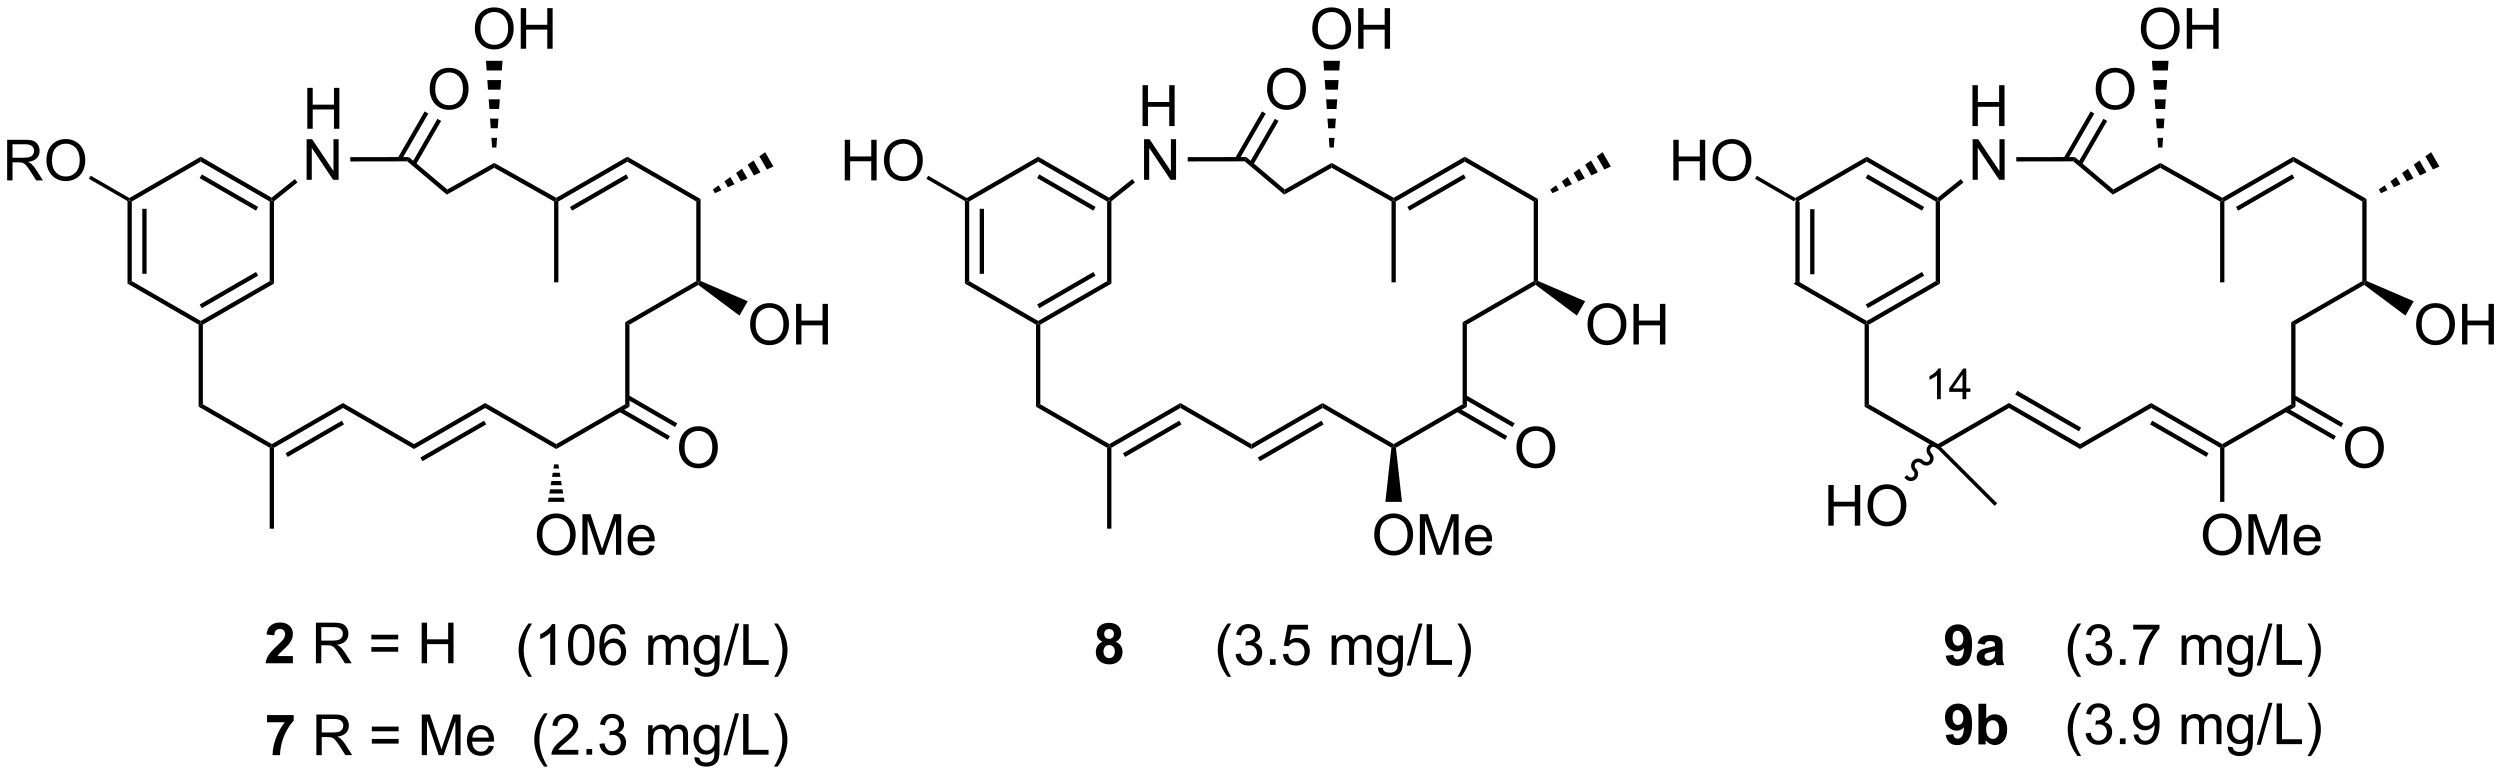 <?xml version="1.0" encoding="UTF-8"?>
<!DOCTYPE svg PUBLIC '-//W3C//DTD SVG 1.0//EN'
          'http://www.w3.org/TR/2001/REC-SVG-20010904/DTD/svg10.dtd'>
<svg stroke-dasharray="none" shape-rendering="auto" xmlns="http://www.w3.org/2000/svg" font-family="'Dialog'" text-rendering="auto" width="90" fill-opacity="1" color-interpolation="auto" color-rendering="auto" preserveAspectRatio="xMidYMid meet" font-size="12px" viewBox="0 0 90 28" fill="black" xmlns:xlink="http://www.w3.org/1999/xlink" stroke="black" image-rendering="auto" stroke-miterlimit="10" stroke-linecap="square" stroke-linejoin="miter" font-style="normal" stroke-width="1" height="28" stroke-dashoffset="0" font-weight="normal" stroke-opacity="1"
><!--Generated by the Batik Graphics2D SVG Generator--><defs id="genericDefs"
  /><g
  ><defs id="defs1"
    ><clipPath clipPathUnits="userSpaceOnUse" id="clipPath1"
      ><path d="M2.199 1.589 L362.504 1.589 L362.504 112.979 L2.199 112.979 L2.199 1.589 Z"
      /></clipPath
      ><clipPath clipPathUnits="userSpaceOnUse" id="clipPath2"
      ><path d="M116.998 240.029 L116.998 348.322 L467.285 348.322 L467.285 240.029 Z"
      /></clipPath
    ></defs
    ><g transform="scale(0.25,0.25) translate(-2.199,-1.589) matrix(1.029,0,0,1.029,-118.145,-245.305)"
    ><path d="M368.2 268.132 L368.5 268.016 L368.8 268.19 L368.8 279.343 L368.2 279.69 ZM370.27 269.212 L370.27 278.321 L370.87 278.321 L370.87 269.212 Z" stroke="none" clip-path="url(#clipPath2)"
    /></g
    ><g transform="matrix(0.257,0,0,0.257,-30.061,-61.671)"
    ><path d="M368.2 279.69 L368.8 279.343 L378.459 284.92 L378.459 285.266 L378.159 285.44 Z" stroke="none" clip-path="url(#clipPath2)"
    /></g
    ><g transform="matrix(0.257,0,0,0.257,-30.061,-61.671)"
    ><path d="M378.759 285.44 L378.459 285.266 L378.459 284.92 L388.118 279.343 L388.718 279.69 ZM378.609 283.136 L386.498 278.581 L386.198 278.062 L378.309 282.616 Z" stroke="none" clip-path="url(#clipPath2)"
    /></g
    ><g transform="matrix(0.257,0,0,0.257,-30.061,-61.671)"
    ><path d="M388.718 279.69 L388.118 279.343 L388.118 268.19 L388.418 268.016 L388.718 268.16 Z" stroke="none" clip-path="url(#clipPath2)"
    /></g
    ><g transform="matrix(0.257,0,0,0.257,-30.061,-61.671)"
    ><path d="M388.391 267.654 L388.418 268.016 L388.118 268.19 L378.459 262.613 L378.459 261.92 ZM386.498 268.952 L378.609 264.397 L378.309 264.916 L386.198 269.471 Z" stroke="none" clip-path="url(#clipPath2)"
    /></g
    ><g transform="matrix(0.257,0,0,0.257,-30.061,-61.671)"
    ><path d="M378.459 261.92 L378.459 262.613 L368.8 268.19 L368.5 268.016 L368.45 267.699 Z" stroke="none" clip-path="url(#clipPath2)"
    /></g
    ><g transform="matrix(0.257,0,0,0.257,-30.061,-61.671)"
    ><path d="M378.759 296.593 L378.159 296.94 L378.159 285.44 L378.459 285.266 L378.759 285.44 Z" stroke="none" clip-path="url(#clipPath2)"
    /></g
    ><g transform="matrix(0.257,0,0,0.257,-30.061,-61.671)"
    ><path d="M388.418 302.17 L388.418 302.516 L388.401 302.853 L378.159 296.94 L378.759 296.593 Z" stroke="none" clip-path="url(#clipPath2)"
    /></g
    ><g transform="matrix(0.257,0,0,0.257,-30.061,-61.671)"
    ><path d="M398.378 296.42 L398.378 297.113 L388.862 302.607 L388.418 302.516 L388.418 302.17 Z" stroke="none" clip-path="url(#clipPath2)"
    /></g
    ><g transform="matrix(0.257,0,0,0.257,-30.061,-61.671)"
    ><path d="M408.337 302.17 L408.337 302.863 L398.378 297.113 L398.378 296.42 ZM408.487 299.866 L399.563 294.714 L399.263 295.233 L408.187 300.386 Z" stroke="none" clip-path="url(#clipPath2)"
    /></g
    ><g transform="matrix(0.257,0,0,0.257,-30.061,-61.671)"
    ><path d="M418.296 296.42 L418.296 297.113 L408.337 302.863 L408.337 302.17 Z" stroke="none" clip-path="url(#clipPath2)"
    /></g
    ><g transform="matrix(0.257,0,0,0.257,-30.061,-61.671)"
    ><path d="M428.256 302.17 L428.256 302.516 L427.956 302.69 L418.296 297.113 L418.296 296.42 ZM426.336 303.452 L418.446 298.897 L418.146 299.416 L426.036 303.971 Z" stroke="none" clip-path="url(#clipPath2)"
    /></g
    ><g transform="matrix(0.257,0,0,0.257,-30.061,-61.671)"
    ><path d="M437.915 296.593 L438.515 296.94 L428.555 302.69 L428.256 302.516 L428.256 302.17 Z" stroke="none" clip-path="url(#clipPath2)"
    /></g
    ><g transform="matrix(0.257,0,0,0.257,-30.061,-61.671)"
    ><path d="M437.915 285.093 L438.515 285.44 L438.515 296.94 L437.915 296.593 Z" stroke="none" clip-path="url(#clipPath2)"
    /></g
    ><g transform="matrix(0.257,0,0,0.257,-30.061,-61.671)"
    ><path d="M447.874 279.343 L448.174 279.516 L448.155 279.874 L438.515 285.44 L437.915 285.093 Z" stroke="none" clip-path="url(#clipPath2)"
    /></g
    ><g transform="matrix(0.257,0,0,0.257,-30.061,-61.671)"
    ><path d="M447.874 268.19 L448.474 267.843 L448.474 279.321 L448.174 279.516 L447.874 279.343 Z" stroke="none" clip-path="url(#clipPath2)"
    /></g
    ><g transform="matrix(0.257,0,0,0.257,-30.061,-61.671)"
    ><path d="M438.215 262.613 L438.215 261.92 L448.474 267.843 L447.874 268.19 Z" stroke="none" clip-path="url(#clipPath2)"
    /></g
    ><g transform="matrix(0.257,0,0,0.257,-30.061,-61.671)"
    ><path d="M428.555 268.19 L428.256 268.016 L428.254 267.671 L438.215 261.92 L438.215 262.613 ZM430.476 269.471 L438.365 264.916 L438.065 264.397 L430.176 268.952 Z" stroke="none" clip-path="url(#clipPath2)"
    /></g
    ><g transform="matrix(0.257,0,0,0.257,-30.061,-61.671)"
    ><path d="M419.572 263.473 L419.571 262.784 L428.254 267.671 L428.256 268.016 L427.956 268.192 Z" stroke="none" clip-path="url(#clipPath2)"
    /></g
    ><g transform="matrix(0.257,0,0,0.257,-30.061,-61.671)"
    ><path d="M412.925 267.23 L412.993 266.503 L419.571 262.784 L419.572 263.473 Z" stroke="none" clip-path="url(#clipPath2)"
    /></g
    ><g transform="matrix(0.257,0,0,0.257,-30.061,-61.671)"
    ><path d="M407.387 262.567 L407.606 261.966 L412.993 266.503 L412.925 267.23 Z" stroke="none" clip-path="url(#clipPath2)"
    /></g
    ><g transform="matrix(0.257,0,0,0.257,-30.061,-61.671)"
    ><path d="M425.536 314.91 Q425.536 313.492 426.296 312.692 Q427.057 311.89 428.261 311.89 Q429.048 311.89 429.679 312.268 Q430.313 312.643 430.644 313.316 Q430.978 313.989 430.978 314.843 Q430.978 315.71 430.629 316.393 Q430.279 317.076 429.637 317.428 Q428.998 317.78 428.256 317.78 Q427.453 317.78 426.819 317.392 Q426.188 317.001 425.862 316.331 Q425.536 315.658 425.536 314.91 ZM426.312 314.92 Q426.312 315.95 426.863 316.543 Q427.417 317.133 428.253 317.133 Q429.102 317.133 429.65 316.535 Q430.202 315.938 430.202 314.84 Q430.202 314.144 429.966 313.627 Q429.731 313.109 429.278 312.824 Q428.827 312.537 428.263 312.537 Q427.464 312.537 426.887 313.088 Q426.312 313.637 426.312 314.92 ZM431.924 317.682 L431.924 311.991 L433.057 311.991 L434.406 316.02 Q434.592 316.582 434.677 316.861 Q434.773 316.551 434.98 315.95 L436.341 311.991 L437.356 311.991 L437.356 317.682 L436.629 317.682 L436.629 312.917 L434.975 317.682 L434.297 317.682 L432.651 312.837 L432.651 317.682 L431.924 317.682 ZM441.302 316.354 L442.024 316.442 Q441.854 317.076 441.39 317.425 Q440.93 317.775 440.213 317.775 Q439.307 317.775 438.777 317.219 Q438.249 316.659 438.249 315.655 Q438.249 314.615 438.784 314.041 Q439.32 313.466 440.174 313.466 Q441 313.466 441.522 314.03 Q442.048 314.592 442.048 315.611 Q442.048 315.673 442.045 315.798 L438.971 315.798 Q439.01 316.478 439.354 316.841 Q439.7 317.2 440.216 317.2 Q440.601 317.2 440.873 316.998 Q441.145 316.797 441.302 316.354 ZM439.01 315.223 L441.31 315.223 Q441.264 314.703 441.046 314.444 Q440.712 314.041 440.182 314.041 Q439.7 314.041 439.372 314.364 Q439.043 314.685 439.01 315.223 Z" stroke="none" clip-path="url(#clipPath2)"
    /></g
    ><g transform="matrix(0.257,0,0,0.257,-30.061,-61.671)"
    ><path d="M427.956 302.69 L428.256 302.516 L428.555 302.69 L428.555 310.261 L427.956 310.261 Z" stroke="none" clip-path="url(#clipPath2)"
    /></g
    ><g transform="matrix(0.257,0,0,0.257,-30.061,-61.671)"
    ><path d="M445.454 302.695 Q445.454 301.277 446.215 300.477 Q446.976 299.675 448.179 299.675 Q448.966 299.675 449.598 300.053 Q450.231 300.428 450.563 301.101 Q450.897 301.774 450.897 302.627 Q450.897 303.494 450.547 304.178 Q450.198 304.861 449.556 305.213 Q448.917 305.565 448.174 305.565 Q447.372 305.565 446.738 305.176 Q446.106 304.786 445.78 304.115 Q445.454 303.443 445.454 302.695 ZM446.231 302.705 Q446.231 303.735 446.782 304.328 Q447.336 304.918 448.172 304.918 Q449.02 304.918 449.569 304.32 Q450.12 303.722 450.12 302.625 Q450.12 301.929 449.885 301.411 Q449.649 300.894 449.196 300.609 Q448.746 300.322 448.182 300.322 Q447.382 300.322 446.805 300.873 Q446.231 301.421 446.231 302.705 Z" stroke="none" clip-path="url(#clipPath2)"
    /></g
    ><g transform="matrix(0.257,0,0,0.257,-30.061,-61.671)"
    ><path d="M437.03 297.624 L443.874 301.575 L444.174 301.055 L437.33 297.104 ZM438.065 295.831 L444.909 299.782 L445.209 299.263 L438.365 295.312 Z" stroke="none" clip-path="url(#clipPath2)"
    /></g
    ><g transform="matrix(0.257,0,0,0.257,-30.061,-61.671)"
    ><path d="M455.414 285.445 Q455.414 284.027 456.174 283.227 Q456.935 282.425 458.139 282.425 Q458.925 282.425 459.557 282.803 Q460.191 283.178 460.522 283.851 Q460.856 284.524 460.856 285.377 Q460.856 286.244 460.507 286.928 Q460.157 287.611 459.515 287.963 Q458.876 288.315 458.134 288.315 Q457.331 288.315 456.697 287.926 Q456.066 287.536 455.74 286.865 Q455.414 286.193 455.414 285.445 ZM456.19 285.455 Q456.19 286.485 456.741 287.078 Q457.295 287.668 458.131 287.668 Q458.98 287.668 459.528 287.07 Q460.08 286.472 460.08 285.375 Q460.08 284.679 459.844 284.161 Q459.609 283.644 459.156 283.359 Q458.705 283.072 458.141 283.072 Q457.342 283.072 456.764 283.623 Q456.19 284.171 456.19 285.455 ZM461.848 288.216 L461.848 282.526 L462.601 282.526 L462.601 284.863 L465.559 284.863 L465.559 282.526 L466.312 282.526 L466.312 288.216 L465.559 288.216 L465.559 285.533 L462.601 285.533 L462.601 288.216 L461.848 288.216 Z" stroke="none" clip-path="url(#clipPath2)"
    /></g
    ><g transform="matrix(0.257,0,0,0.257,-30.061,-61.671)"
    ><path d="M448.155 279.874 L448.174 279.516 L448.474 279.321 L455.08 282.164 L453.921 284.173 Z" stroke="none" clip-path="url(#clipPath2)"
    /></g
    ><g transform="matrix(0.257,0,0,0.257,-30.061,-61.671)"
    ><path d="M427.956 268.192 L428.256 268.016 L428.555 268.19 L428.555 279.516 L427.956 279.516 Z" stroke="none" clip-path="url(#clipPath2)"
    /></g
    ><g transform="matrix(0.257,0,0,0.257,-30.061,-61.671)"
    ><path d="M416.852 244.021 Q416.852 242.603 417.613 241.803 Q418.373 241.001 419.577 241.001 Q420.363 241.001 420.995 241.379 Q421.629 241.754 421.96 242.427 Q422.294 243.1 422.294 243.953 Q422.294 244.82 421.945 245.504 Q421.595 246.187 420.954 246.539 Q420.314 246.891 419.572 246.891 Q418.769 246.891 418.135 246.503 Q417.504 246.112 417.178 245.441 Q416.852 244.769 416.852 244.021 ZM417.628 244.031 Q417.628 245.061 418.179 245.654 Q418.733 246.244 419.569 246.244 Q420.418 246.244 420.966 245.646 Q421.518 245.048 421.518 243.951 Q421.518 243.255 421.282 242.737 Q421.047 242.22 420.594 241.935 Q420.144 241.648 419.579 241.648 Q418.78 241.648 418.203 242.199 Q417.628 242.748 417.628 244.031 ZM423.286 246.792 L423.286 241.102 L424.04 241.102 L424.04 243.439 L426.998 243.439 L426.998 241.102 L427.751 241.102 L427.751 246.792 L426.998 246.792 L426.998 244.109 L424.04 244.109 L424.04 246.792 L423.286 246.792 Z" stroke="none" clip-path="url(#clipPath2)"
    /></g
    ><g transform="matrix(0.257,0,0,0.257,-30.061,-61.671)"
    ><path d="M419.272 260.629 L419.176 259.279 L419.967 259.279 L419.872 260.629 ZM419.08 257.929 L418.985 256.58 L420.158 256.58 L420.063 257.929 ZM418.889 255.23 L418.794 253.88 L420.349 253.88 L420.254 255.23 ZM418.698 252.53 L418.603 251.181 L420.541 251.181 L420.445 252.53 ZM418.507 249.831 L418.412 248.481 L420.732 248.481 L420.636 249.831 Z" stroke="none" clip-path="url(#clipPath2)"
    /></g
    ><g transform="matrix(0.257,0,0,0.257,-30.061,-61.671)"
    ><path d="M410.527 252.486 Q410.527 251.067 411.288 250.268 Q412.048 249.465 413.252 249.465 Q414.038 249.465 414.67 249.843 Q415.304 250.219 415.635 250.891 Q415.969 251.564 415.969 252.418 Q415.969 253.285 415.62 253.968 Q415.27 254.651 414.628 255.004 Q413.989 255.355 413.247 255.355 Q412.444 255.355 411.81 254.967 Q411.179 254.577 410.853 253.906 Q410.527 253.233 410.527 252.486 ZM411.303 252.496 Q411.303 253.526 411.854 254.118 Q412.408 254.708 413.244 254.708 Q414.093 254.708 414.641 254.111 Q415.193 253.513 415.193 252.416 Q415.193 251.72 414.957 251.202 Q414.722 250.684 414.269 250.4 Q413.818 250.112 413.254 250.112 Q412.455 250.112 411.878 250.664 Q411.303 251.212 411.303 252.496 Z" stroke="none" clip-path="url(#clipPath2)"
    /></g
    ><g transform="matrix(0.257,0,0,0.257,-30.061,-61.671)"
    ><path d="M408.56 263.094 L412.131 256.909 L411.611 256.61 L408.041 262.794 ZM406.56 262.418 L410.338 255.875 L409.819 255.575 L406.041 262.118 Z" stroke="none" clip-path="url(#clipPath2)"
    /></g
    ><g transform="matrix(0.257,0,0,0.257,-30.061,-61.671)"
    ><path d="M393.29 265.155 L393.29 259.464 L394.063 259.464 L397.052 263.931 L397.052 259.464 L397.774 259.464 L397.774 265.155 L397.001 265.155 L394.012 260.683 L394.012 265.155 L393.29 265.155 Z" stroke="none" clip-path="url(#clipPath2)"
    /></g
    ><g transform="matrix(0.257,0,0,0.257,-30.061,-61.671)"
    ><path d="M388.718 268.16 L388.418 268.016 L388.391 267.654 L391.636 265.051 L392.012 265.519 Z" stroke="none" clip-path="url(#clipPath2)"
    /></g
    ><g transform="matrix(0.257,0,0,0.257,-30.061,-61.671)"
    ><path d="M399.409 262.58 L399.408 261.98 L407.606 261.966 L407.387 262.567 Z" stroke="none" clip-path="url(#clipPath2)"
    /></g
    ><g transform="matrix(0.257,0,0,0.257,-30.061,-61.671)"
    ><path d="M450.189 266.507 L451.004 265.926 L451.399 266.611 L450.489 267.026 ZM451.818 265.346 L452.632 264.765 L453.219 265.781 L452.309 266.196 ZM453.447 264.184 L454.261 263.604 L455.039 264.951 L454.129 265.366 ZM455.076 263.023 L455.89 262.443 L456.859 264.121 L455.949 264.536 ZM456.704 261.862 L457.519 261.282 L458.679 263.291 L457.769 263.706 Z" stroke="none" clip-path="url(#clipPath2)"
    /></g
    ><g transform="matrix(0.257,0,0,0.257,-30.061,-61.671)"
    ><path d="M351.366 265.236 L351.366 259.546 L352.119 259.546 L352.119 261.882 L355.077 261.882 L355.077 259.546 L355.83 259.546 L355.83 265.236 L355.077 265.236 L355.077 262.553 L352.119 262.553 L352.119 265.236 L351.366 265.236 ZM356.856 262.465 Q356.856 261.046 357.617 260.247 Q358.378 259.445 359.582 259.445 Q360.368 259.445 361 259.822 Q361.634 260.198 361.965 260.87 Q362.299 261.543 362.299 262.397 Q362.299 263.264 361.949 263.947 Q361.6 264.631 360.958 264.983 Q360.319 265.335 359.576 265.335 Q358.774 265.335 358.14 264.946 Q357.509 264.556 357.183 263.885 Q356.856 263.213 356.856 262.465 ZM357.633 262.475 Q357.633 263.505 358.184 264.098 Q358.738 264.688 359.574 264.688 Q360.423 264.688 360.971 264.09 Q361.522 263.492 361.522 262.395 Q361.522 261.699 361.287 261.181 Q361.051 260.663 360.599 260.379 Q360.148 260.092 359.584 260.092 Q358.784 260.092 358.207 260.643 Q357.633 261.191 357.633 262.475 Z" stroke="none" clip-path="url(#clipPath2)"
    /></g
    ><g transform="matrix(0.257,0,0,0.257,-30.061,-61.671)"
    ><path d="M368.45 267.699 L368.5 268.016 L368.2 268.132 L362.805 265.017 L363.055 264.584 Z" stroke="none" clip-path="url(#clipPath2)"
    /></g
    ><g transform="matrix(0.257,0,0,0.257,-30.061,-61.671)"
    ><path d="M388.401 302.853 L388.418 302.516 L388.862 302.607 L396.727 310.471 L396.373 310.825 Z" stroke="none" clip-path="url(#clipPath2)"
    /></g
    ><g transform="matrix(0.257,0,0,0.257,-30.061,-61.671)"
    ><path d="M373.078 313.598 L373.078 307.907 L373.831 307.907 L373.831 310.244 L376.789 310.244 L376.789 307.907 L377.542 307.907 L377.542 313.598 L376.789 313.598 L376.789 310.914 L373.831 310.914 L373.831 313.598 L373.078 313.598 ZM378.568 310.827 Q378.568 309.408 379.329 308.609 Q380.09 307.806 381.293 307.806 Q382.08 307.806 382.711 308.184 Q383.345 308.56 383.676 309.232 Q384.01 309.905 384.01 310.759 Q384.01 311.626 383.661 312.309 Q383.312 312.993 382.67 313.344 Q382.031 313.696 381.288 313.696 Q380.486 313.696 379.851 313.308 Q379.22 312.918 378.894 312.247 Q378.568 311.574 378.568 310.827 ZM379.344 310.837 Q379.344 311.867 379.896 312.459 Q380.449 313.05 381.285 313.05 Q382.134 313.05 382.683 312.452 Q383.234 311.854 383.234 310.757 Q383.234 310.06 382.998 309.543 Q382.763 309.025 382.31 308.741 Q381.86 308.453 381.296 308.453 Q380.496 308.453 379.919 309.005 Q379.344 309.553 379.344 310.837 Z" stroke="none" clip-path="url(#clipPath2)"
    /></g
    ><g transform="matrix(0.257,0,0,0.257,-30.061,-61.671)"
    ><path d="M388.595 302.34 C388.185 301.93 387.53 301.919 387.133 302.317 C386.735 302.715 386.745 303.369 387.156 303.779 C387.37 303.994 387.38 304.332 387.178 304.534 C386.976 304.737 386.638 304.727 386.423 304.512 C386.013 304.102 385.358 304.092 384.961 304.489 C384.563 304.887 384.573 305.541 384.983 305.952 C385.198 306.166 385.208 306.504 385.006 306.707 C384.804 306.909 384.466 306.899 384.251 306.684 L384.074 306.507 L383.72 306.861 L383.897 307.038 C384.307 307.448 384.962 307.458 385.359 307.06 C385.757 306.663 385.747 306.008 385.337 305.598 C385.122 305.383 385.112 305.045 385.314 304.843 C385.517 304.64 385.855 304.651 386.069 304.865 C386.479 305.275 387.134 305.286 387.532 304.888 C387.929 304.49 387.919 303.836 387.509 303.426 C387.294 303.211 387.284 302.873 387.486 302.671 C387.689 302.468 388.027 302.478 388.242 302.693 L388.418 302.87 L388.772 302.516 L388.595 302.34 Z" stroke="none" clip-path="url(#clipPath2)"
    /></g
    ><g transform="matrix(0.257,0,0,0.257,-30.061,-61.671)"
    ><path d="M407.99 334.772 Q407.41 334.042 407.009 333.064 Q406.611 332.083 406.611 331.035 Q406.611 330.111 406.911 329.265 Q407.26 328.284 407.99 327.308 L408.49 327.308 Q408.021 328.116 407.868 328.462 Q407.633 328.998 407.496 329.58 Q407.33 330.305 407.33 331.04 Q407.33 332.906 408.49 334.772 L407.99 334.772 ZM409.111 331.594 L409.809 331.5 Q409.931 332.096 410.218 332.357 Q410.508 332.618 410.925 332.618 Q411.416 332.618 411.755 332.277 Q412.097 331.935 412.097 331.431 Q412.097 330.949 411.781 330.639 Q411.468 330.326 410.982 330.326 Q410.785 330.326 410.49 330.403 L410.568 329.79 Q410.637 329.798 410.679 329.798 Q411.127 329.798 411.484 329.565 Q411.841 329.332 411.841 328.845 Q411.841 328.462 411.579 328.211 Q411.321 327.958 410.909 327.958 Q410.5 327.958 410.229 328.214 Q409.957 328.47 409.879 328.983 L409.18 328.858 Q409.31 328.154 409.763 327.769 Q410.218 327.383 410.894 327.383 Q411.36 327.383 411.75 327.582 Q412.144 327.782 412.351 328.128 Q412.558 328.473 412.558 328.861 Q412.558 329.231 412.358 329.534 Q412.162 329.837 411.774 330.015 Q412.278 330.132 412.558 330.499 Q412.837 330.864 412.837 331.415 Q412.837 332.161 412.294 332.681 Q411.75 333.198 410.92 333.198 Q410.172 333.198 409.675 332.753 Q409.18 332.305 409.111 331.594 ZM413.92 333.097 L413.92 332.3 L414.717 332.3 L414.717 333.097 L413.92 333.097 ZM415.785 328.152 L415.785 327.479 L419.467 327.479 L419.467 328.022 Q418.924 328.602 418.391 329.562 Q417.858 330.52 417.565 331.532 Q417.356 332.246 417.299 333.097 L416.579 333.097 Q416.592 332.424 416.843 331.475 Q417.097 330.522 417.568 329.64 Q418.039 328.757 418.572 328.152 L415.785 328.152 ZM422.562 333.097 L422.562 328.975 L423.186 328.975 L423.186 329.552 Q423.38 329.249 423.701 329.065 Q424.025 328.882 424.436 328.882 Q424.894 328.882 425.187 329.073 Q425.482 329.262 425.601 329.604 Q426.09 328.882 426.874 328.882 Q427.487 328.882 427.816 329.221 Q428.147 329.56 428.147 330.266 L428.147 333.097 L427.454 333.097 L427.454 330.499 Q427.454 330.08 427.384 329.896 Q427.317 329.712 427.138 329.601 Q426.959 329.487 426.719 329.487 Q426.284 329.487 425.997 329.777 Q425.709 330.064 425.709 330.701 L425.709 333.097 L425.011 333.097 L425.011 330.419 Q425.011 329.953 424.84 329.72 Q424.669 329.487 424.281 329.487 Q423.986 329.487 423.735 329.642 Q423.486 329.798 423.373 330.098 Q423.261 330.396 423.261 330.957 L423.261 333.097 L422.562 333.097 ZM429.055 333.439 L429.736 333.54 Q429.778 333.856 429.972 333.998 Q430.233 334.192 430.683 334.192 Q431.167 334.192 431.431 333.998 Q431.695 333.804 431.788 333.454 Q431.843 333.242 431.84 332.556 Q431.382 333.097 430.699 333.097 Q429.847 333.097 429.382 332.484 Q428.916 331.871 428.916 331.011 Q428.916 330.421 429.128 329.925 Q429.343 329.425 429.749 329.153 Q430.155 328.882 430.701 328.882 Q431.431 328.882 431.905 329.472 L431.905 328.975 L432.549 328.975 L432.549 332.538 Q432.549 333.501 432.353 333.902 Q432.158 334.306 431.731 334.539 Q431.307 334.772 430.686 334.772 Q429.948 334.772 429.493 334.438 Q429.04 334.107 429.055 333.439 ZM429.635 330.962 Q429.635 331.772 429.956 332.145 Q430.28 332.518 430.764 332.518 Q431.245 332.518 431.571 332.147 Q431.897 331.777 431.897 330.986 Q431.897 330.227 431.561 329.844 Q431.227 329.459 430.753 329.459 Q430.287 329.459 429.961 329.839 Q429.635 330.217 429.635 330.962 ZM433.081 333.196 L434.732 327.308 L435.291 327.308 L433.645 333.196 L433.081 333.196 ZM435.872 333.097 L435.872 327.406 L436.625 327.406 L436.625 332.424 L439.428 332.424 L439.428 333.097 L435.872 333.097 ZM440.695 334.772 L440.192 334.772 Q441.354 332.906 441.354 331.04 Q441.354 330.31 441.186 329.591 Q441.054 329.008 440.819 328.473 Q440.666 328.123 440.192 327.308 L440.695 327.308 Q441.424 328.284 441.774 329.265 Q442.071 330.111 442.071 331.035 Q442.071 332.083 441.67 333.064 Q441.269 334.042 440.695 334.772 Z" stroke="none" clip-path="url(#clipPath2)"
    /></g
    ><g transform="matrix(0.257,0,0,0.257,-30.061,-61.671)"
    ><path d="M407.99 345.872 Q407.41 345.142 407.009 344.164 Q406.611 343.183 406.611 342.135 Q406.611 341.211 406.911 340.365 Q407.26 339.384 407.99 338.408 L408.49 338.408 Q408.021 339.216 407.868 339.562 Q407.633 340.098 407.496 340.68 Q407.33 341.405 407.33 342.14 Q407.33 344.006 408.49 345.872 L407.99 345.872 ZM409.111 342.694 L409.809 342.601 Q409.931 343.196 410.218 343.457 Q410.508 343.719 410.925 343.719 Q411.416 343.719 411.755 343.377 Q412.097 343.035 412.097 342.531 Q412.097 342.049 411.781 341.739 Q411.468 341.426 410.982 341.426 Q410.785 341.426 410.49 341.503 L410.568 340.89 Q410.637 340.898 410.679 340.898 Q411.127 340.898 411.484 340.665 Q411.841 340.432 411.841 339.945 Q411.841 339.562 411.579 339.311 Q411.321 339.058 410.909 339.058 Q410.5 339.058 410.229 339.314 Q409.957 339.57 409.879 340.083 L409.18 339.958 Q409.31 339.254 409.763 338.869 Q410.218 338.483 410.894 338.483 Q411.36 338.483 411.75 338.683 Q412.144 338.882 412.351 339.228 Q412.558 339.573 412.558 339.961 Q412.558 340.331 412.358 340.634 Q412.162 340.937 411.774 341.115 Q412.278 341.232 412.558 341.599 Q412.837 341.964 412.837 342.515 Q412.837 343.26 412.294 343.781 Q411.75 344.298 410.92 344.298 Q410.172 344.298 409.675 343.853 Q409.18 343.405 409.111 342.694 ZM413.92 344.197 L413.92 343.4 L414.717 343.4 L414.717 344.197 L413.92 344.197 ZM415.842 342.88 L416.515 342.818 Q416.6 343.291 416.841 343.506 Q417.081 343.719 417.457 343.719 Q417.78 343.719 418.021 343.571 Q418.264 343.423 418.419 343.178 Q418.575 342.932 418.678 342.513 Q418.784 342.093 418.784 341.659 Q418.784 341.612 418.782 341.519 Q418.572 341.853 418.207 342.06 Q417.845 342.267 417.423 342.267 Q416.716 342.267 416.227 341.754 Q415.738 341.242 415.738 340.403 Q415.738 339.539 416.248 339.011 Q416.758 338.483 417.526 338.483 Q418.083 338.483 418.541 338.783 Q419.002 339.081 419.24 339.635 Q419.48 340.186 419.48 341.234 Q419.48 342.326 419.242 342.973 Q419.007 343.618 418.538 343.957 Q418.07 344.296 417.441 344.296 Q416.773 344.296 416.349 343.926 Q415.927 343.553 415.842 342.88 ZM418.704 340.37 Q418.704 339.767 418.383 339.415 Q418.062 339.06 417.612 339.06 Q417.146 339.06 416.799 339.441 Q416.455 339.821 416.455 340.427 Q416.455 340.97 416.784 341.312 Q417.112 341.651 417.594 341.651 Q418.078 341.651 418.391 341.312 Q418.704 340.97 418.704 340.37 ZM422.562 344.197 L422.562 340.075 L423.186 340.075 L423.186 340.652 Q423.38 340.349 423.701 340.165 Q424.025 339.982 424.436 339.982 Q424.894 339.982 425.187 340.173 Q425.482 340.362 425.601 340.704 Q426.09 339.982 426.874 339.982 Q427.487 339.982 427.816 340.321 Q428.147 340.66 428.147 341.366 L428.147 344.197 L427.454 344.197 L427.454 341.599 Q427.454 341.18 427.384 340.996 Q427.317 340.812 427.138 340.701 Q426.959 340.587 426.719 340.587 Q426.284 340.587 425.997 340.877 Q425.709 341.164 425.709 341.801 L425.709 344.197 L425.011 344.197 L425.011 341.519 Q425.011 341.053 424.84 340.82 Q424.669 340.587 424.281 340.587 Q423.986 340.587 423.735 340.743 Q423.486 340.898 423.373 341.198 Q423.261 341.495 423.261 342.057 L423.261 344.197 L422.562 344.197 ZM429.055 344.539 L429.736 344.64 Q429.778 344.955 429.972 345.098 Q430.233 345.292 430.683 345.292 Q431.167 345.292 431.431 345.098 Q431.695 344.904 431.788 344.554 Q431.843 344.342 431.84 343.656 Q431.382 344.197 430.699 344.197 Q429.847 344.197 429.382 343.584 Q428.916 342.971 428.916 342.111 Q428.916 341.521 429.128 341.024 Q429.343 340.525 429.749 340.253 Q430.155 339.982 430.701 339.982 Q431.431 339.982 431.905 340.572 L431.905 340.075 L432.549 340.075 L432.549 343.638 Q432.549 344.601 432.353 345.002 Q432.158 345.406 431.731 345.639 Q431.307 345.872 430.686 345.872 Q429.948 345.872 429.493 345.538 Q429.04 345.207 429.055 344.539 ZM429.635 342.062 Q429.635 342.872 429.956 343.245 Q430.28 343.618 430.764 343.618 Q431.245 343.618 431.571 343.248 Q431.897 342.877 431.897 342.086 Q431.897 341.327 431.561 340.944 Q431.227 340.559 430.753 340.559 Q430.287 340.559 429.961 340.939 Q429.635 341.317 429.635 342.062 ZM433.081 344.296 L434.732 338.408 L435.291 338.408 L433.645 344.296 L433.081 344.296 ZM435.872 344.197 L435.872 338.507 L436.625 338.507 L436.625 343.524 L439.428 343.524 L439.428 344.197 L435.872 344.197 ZM440.695 345.872 L440.192 345.872 Q441.354 344.006 441.354 342.14 Q441.354 341.41 441.186 340.691 Q441.054 340.108 440.819 339.573 Q440.666 339.223 440.192 338.408 L440.695 338.408 Q441.424 339.384 441.774 340.365 Q442.071 341.211 442.071 342.135 Q442.071 343.183 441.67 344.164 Q441.269 345.142 440.695 345.872 Z" stroke="none" clip-path="url(#clipPath2)"
    /></g
    ><g transform="matrix(0.257,0,0,0.257,-30.061,-61.671)"
    ><path d="M389.521 331.82 L390.577 331.704 Q390.616 332.027 390.779 332.182 Q390.942 332.338 391.209 332.338 Q391.548 332.338 391.783 332.027 Q392.021 331.716 392.086 330.738 Q391.674 331.214 391.058 331.214 Q390.386 331.214 389.899 330.697 Q389.413 330.179 389.413 329.349 Q389.413 328.482 389.925 327.954 Q390.44 327.423 391.237 327.423 Q392.101 327.423 392.655 328.093 Q393.212 328.761 393.212 330.296 Q393.212 331.856 392.632 332.547 Q392.055 333.238 391.128 333.238 Q390.461 333.238 390.049 332.884 Q389.638 332.526 389.521 331.82 ZM391.99 329.437 Q391.99 328.909 391.747 328.619 Q391.503 328.326 391.185 328.326 Q390.882 328.326 390.683 328.567 Q390.484 328.805 390.484 329.349 Q390.484 329.9 390.701 330.159 Q390.919 330.415 391.245 330.415 Q391.558 330.415 391.773 330.166 Q391.99 329.918 391.99 329.437 ZM394.967 330.272 L393.976 330.094 Q394.144 329.496 394.551 329.209 Q394.96 328.921 395.762 328.921 Q396.492 328.921 396.849 329.095 Q397.206 329.266 397.351 329.532 Q397.498 329.799 397.498 330.508 L397.485 331.781 Q397.485 332.325 397.537 332.583 Q397.592 332.842 397.734 333.137 L396.655 333.137 Q396.613 333.029 396.551 332.814 Q396.523 332.718 396.512 332.687 Q396.233 332.959 395.915 333.096 Q395.596 333.23 395.234 333.23 Q394.597 333.23 394.23 332.886 Q393.865 332.539 393.865 332.012 Q393.865 331.662 394.031 331.388 Q394.199 331.113 394.499 330.969 Q394.799 330.824 395.366 330.715 Q396.132 330.57 396.427 330.446 L396.427 330.337 Q396.427 330.024 396.272 329.889 Q396.116 329.755 395.684 329.755 Q395.394 329.755 395.231 329.871 Q395.068 329.985 394.967 330.272 ZM396.427 331.158 Q396.217 331.227 395.762 331.326 Q395.309 331.421 395.169 331.515 Q394.954 331.665 394.954 331.898 Q394.954 332.128 395.125 332.296 Q395.296 332.462 395.56 332.462 Q395.855 332.462 396.124 332.268 Q396.321 332.12 396.383 331.905 Q396.427 331.766 396.427 331.375 L396.427 331.158 Z" stroke="none" clip-path="url(#clipPath2)"
    /></g
    ><g transform="matrix(0.257,0,0,0.257,-30.061,-61.671)"
    ><path d="M389.521 342.92 L390.577 342.803 Q390.616 343.127 390.779 343.282 Q390.942 343.438 391.209 343.438 Q391.548 343.438 391.783 343.127 Q392.021 342.817 392.086 341.838 Q391.674 342.314 391.058 342.314 Q390.386 342.314 389.899 341.797 Q389.413 341.279 389.413 340.449 Q389.413 339.582 389.925 339.054 Q390.44 338.523 391.237 338.523 Q392.101 338.523 392.655 339.193 Q393.212 339.861 393.212 341.396 Q393.212 342.956 392.632 343.647 Q392.055 344.338 391.128 344.338 Q390.461 344.338 390.049 343.984 Q389.638 343.627 389.521 342.92 ZM391.99 340.536 Q391.99 340.009 391.747 339.719 Q391.503 339.426 391.185 339.426 Q390.882 339.426 390.683 339.667 Q390.484 339.905 390.484 340.449 Q390.484 341 390.701 341.259 Q390.919 341.515 391.245 341.515 Q391.558 341.515 391.773 341.266 Q391.99 341.018 391.99 340.536 ZM394.106 344.237 L394.106 338.546 L395.195 338.546 L395.195 340.596 Q395.7 340.022 396.391 340.022 Q397.144 340.022 397.636 340.568 Q398.13 341.111 398.13 342.133 Q398.13 343.189 397.628 343.761 Q397.126 344.33 396.406 344.33 Q396.054 344.33 395.71 344.154 Q395.366 343.976 395.118 343.632 L395.118 344.237 L394.106 344.237 ZM395.187 342.087 Q395.187 342.726 395.389 343.034 Q395.674 343.469 396.142 343.469 Q396.505 343.469 396.758 343.161 Q397.012 342.85 397.012 342.188 Q397.012 341.481 396.756 341.168 Q396.5 340.855 396.101 340.855 Q395.708 340.855 395.446 341.16 Q395.187 341.466 395.187 342.087 Z" stroke="none" clip-path="url(#clipPath2)"
    /></g
    ><g transform="matrix(0.257,0,0,0.257,-30.061,-61.671)"
    ><path d="M252.134 268.132 L252.434 268.016 L252.734 268.19 L252.734 279.343 L252.134 279.69 ZM254.204 269.212 L254.204 278.321 L254.804 278.321 L254.804 269.212 Z" stroke="none" clip-path="url(#clipPath2)"
    /></g
    ><g transform="matrix(0.257,0,0,0.257,-30.061,-61.671)"
    ><path d="M252.134 279.69 L252.734 279.343 L262.393 284.92 L262.393 285.266 L262.093 285.44 Z" stroke="none" clip-path="url(#clipPath2)"
    /></g
    ><g transform="matrix(0.257,0,0,0.257,-30.061,-61.671)"
    ><path d="M262.693 285.44 L262.393 285.266 L262.393 284.92 L272.052 279.343 L272.652 279.69 ZM262.543 283.136 L270.432 278.581 L270.132 278.062 L262.243 282.616 Z" stroke="none" clip-path="url(#clipPath2)"
    /></g
    ><g transform="matrix(0.257,0,0,0.257,-30.061,-61.671)"
    ><path d="M272.652 279.69 L272.052 279.343 L272.052 268.19 L272.352 268.016 L272.652 268.16 Z" stroke="none" clip-path="url(#clipPath2)"
    /></g
    ><g transform="matrix(0.257,0,0,0.257,-30.061,-61.671)"
    ><path d="M272.325 267.654 L272.352 268.016 L272.052 268.19 L262.393 262.613 L262.393 261.92 ZM270.432 268.952 L262.543 264.397 L262.243 264.916 L270.132 269.471 Z" stroke="none" clip-path="url(#clipPath2)"
    /></g
    ><g transform="matrix(0.257,0,0,0.257,-30.061,-61.671)"
    ><path d="M262.393 261.92 L262.393 262.613 L252.734 268.19 L252.434 268.016 L252.384 267.699 Z" stroke="none" clip-path="url(#clipPath2)"
    /></g
    ><g transform="matrix(0.257,0,0,0.257,-30.061,-61.671)"
    ><path d="M262.693 296.593 L262.093 296.94 L262.093 285.44 L262.393 285.266 L262.693 285.44 Z" stroke="none" clip-path="url(#clipPath2)"
    /></g
    ><g transform="matrix(0.257,0,0,0.257,-30.061,-61.671)"
    ><path d="M272.352 302.17 L272.352 302.516 L272.052 302.69 L262.093 296.94 L262.693 296.593 Z" stroke="none" clip-path="url(#clipPath2)"
    /></g
    ><g transform="matrix(0.257,0,0,0.257,-30.061,-61.671)"
    ><path d="M272.652 314.016 L272.052 314.016 L272.052 302.69 L272.352 302.516 L272.652 302.69 Z" stroke="none" clip-path="url(#clipPath2)"
    /></g
    ><g transform="matrix(0.257,0,0,0.257,-30.061,-61.671)"
    ><path d="M282.312 296.42 L282.312 297.113 L272.652 302.69 L272.352 302.516 L272.352 302.17 ZM282.161 298.897 L274.272 303.452 L274.572 303.971 L282.462 299.416 Z" stroke="none" clip-path="url(#clipPath2)"
    /></g
    ><g transform="matrix(0.257,0,0,0.257,-30.061,-61.671)"
    ><path d="M292.271 302.17 L292.271 302.863 L282.312 297.113 L282.312 296.42 Z" stroke="none" clip-path="url(#clipPath2)"
    /></g
    ><g transform="matrix(0.257,0,0,0.257,-30.061,-61.671)"
    ><path d="M302.23 296.42 L302.23 297.113 L292.271 302.863 L292.271 302.17 ZM302.08 298.897 L293.156 304.049 L293.456 304.569 L302.38 299.416 Z" stroke="none" clip-path="url(#clipPath2)"
    /></g
    ><g transform="matrix(0.257,0,0,0.257,-30.061,-61.671)"
    ><path d="M312.189 302.17 L312.189 302.516 L311.871 302.679 L302.23 297.113 L302.23 296.42 Z" stroke="none" clip-path="url(#clipPath2)"
    /></g
    ><g transform="matrix(0.257,0,0,0.257,-30.061,-61.671)"
    ><path d="M321.849 296.593 L322.449 296.94 L312.507 302.679 L312.189 302.516 L312.189 302.17 Z" stroke="none" clip-path="url(#clipPath2)"
    /></g
    ><g transform="matrix(0.257,0,0,0.257,-30.061,-61.671)"
    ><path d="M321.849 285.093 L322.449 285.44 L322.449 296.94 L321.849 296.593 Z" stroke="none" clip-path="url(#clipPath2)"
    /></g
    ><g transform="matrix(0.257,0,0,0.257,-30.061,-61.671)"
    ><path d="M331.808 279.343 L332.108 279.516 L332.089 279.874 L322.449 285.44 L321.849 285.093 Z" stroke="none" clip-path="url(#clipPath2)"
    /></g
    ><g transform="matrix(0.257,0,0,0.257,-30.061,-61.671)"
    ><path d="M331.808 268.19 L332.408 267.843 L332.408 279.321 L332.108 279.516 L331.808 279.343 Z" stroke="none" clip-path="url(#clipPath2)"
    /></g
    ><g transform="matrix(0.257,0,0,0.257,-30.061,-61.671)"
    ><path d="M322.149 262.613 L322.149 261.92 L332.408 267.843 L331.808 268.19 Z" stroke="none" clip-path="url(#clipPath2)"
    /></g
    ><g transform="matrix(0.257,0,0,0.257,-30.061,-61.671)"
    ><path d="M312.489 268.19 L312.189 268.016 L312.187 267.671 L322.149 261.92 L322.149 262.613 ZM314.409 269.471 L322.299 264.916 L321.999 264.397 L314.109 268.952 Z" stroke="none" clip-path="url(#clipPath2)"
    /></g
    ><g transform="matrix(0.257,0,0,0.257,-30.061,-61.671)"
    ><path d="M303.506 263.473 L303.505 262.784 L312.187 267.671 L312.189 268.016 L311.889 268.192 Z" stroke="none" clip-path="url(#clipPath2)"
    /></g
    ><g transform="matrix(0.257,0,0,0.257,-30.061,-61.671)"
    ><path d="M296.859 267.23 L296.927 266.503 L303.505 262.784 L303.506 263.473 Z" stroke="none" clip-path="url(#clipPath2)"
    /></g
    ><g transform="matrix(0.257,0,0,0.257,-30.061,-61.671)"
    ><path d="M291.321 262.567 L291.54 261.966 L296.927 266.503 L296.859 267.23 Z" stroke="none" clip-path="url(#clipPath2)"
    /></g
    ><g transform="matrix(0.257,0,0,0.257,-30.061,-61.671)"
    ><path d="M309.469 314.91 Q309.469 313.492 310.23 312.692 Q310.991 311.89 312.195 311.89 Q312.981 311.89 313.613 312.268 Q314.247 312.643 314.578 313.316 Q314.912 313.989 314.912 314.843 Q314.912 315.71 314.562 316.393 Q314.213 317.076 313.571 317.428 Q312.932 317.78 312.189 317.78 Q311.387 317.78 310.753 317.392 Q310.122 317.001 309.796 316.331 Q309.469 315.658 309.469 314.91 ZM310.246 314.92 Q310.246 315.95 310.797 316.543 Q311.351 317.133 312.187 317.133 Q313.036 317.133 313.584 316.535 Q314.135 315.938 314.135 314.84 Q314.135 314.144 313.9 313.627 Q313.664 313.109 313.212 312.824 Q312.761 312.537 312.197 312.537 Q311.397 312.537 310.82 313.088 Q310.246 313.637 310.246 314.92 ZM315.858 317.682 L315.858 311.991 L316.991 311.991 L318.339 316.02 Q318.526 316.582 318.611 316.861 Q318.707 316.551 318.914 315.95 L320.275 311.991 L321.29 311.991 L321.29 317.682 L320.562 317.682 L320.562 312.917 L318.909 317.682 L318.231 317.682 L316.585 312.837 L316.585 317.682 L315.858 317.682 ZM325.236 316.354 L325.958 316.442 Q325.787 317.076 325.324 317.425 Q324.864 317.775 324.147 317.775 Q323.241 317.775 322.71 317.219 Q322.183 316.659 322.183 315.655 Q322.183 314.615 322.718 314.041 Q323.254 313.466 324.108 313.466 Q324.933 313.466 325.456 314.03 Q325.981 314.592 325.981 315.611 Q325.981 315.673 325.979 315.798 L322.904 315.798 Q322.943 316.478 323.288 316.841 Q323.634 317.2 324.149 317.2 Q324.535 317.2 324.807 316.998 Q325.078 316.797 325.236 316.354 ZM322.943 315.223 L325.244 315.223 Q325.197 314.703 324.98 314.444 Q324.646 314.041 324.116 314.041 Q323.634 314.041 323.306 314.364 Q322.977 314.685 322.943 315.223 Z" stroke="none" clip-path="url(#clipPath2)"
    /></g
    ><g transform="matrix(0.257,0,0,0.257,-30.061,-61.671)"
    ><path d="M311.871 302.679 L312.189 302.516 L312.507 302.679 L313.349 310.261 L311.029 310.261 Z" stroke="none" clip-path="url(#clipPath2)"
    /></g
    ><g transform="matrix(0.257,0,0,0.257,-30.061,-61.671)"
    ><path d="M329.388 302.695 Q329.388 301.277 330.149 300.477 Q330.91 299.675 332.113 299.675 Q332.9 299.675 333.531 300.053 Q334.165 300.428 334.497 301.101 Q334.83 301.774 334.83 302.627 Q334.83 303.494 334.481 304.178 Q334.132 304.861 333.49 305.213 Q332.851 305.565 332.108 305.565 Q331.306 305.565 330.672 305.176 Q330.04 304.786 329.714 304.115 Q329.388 303.443 329.388 302.695 ZM330.164 302.705 Q330.164 303.735 330.716 304.328 Q331.269 304.918 332.105 304.918 Q332.954 304.918 333.503 304.32 Q334.054 303.722 334.054 302.625 Q334.054 301.929 333.818 301.411 Q333.583 300.894 333.13 300.609 Q332.68 300.322 332.116 300.322 Q331.316 300.322 330.739 300.873 Q330.164 301.421 330.164 302.705 Z" stroke="none" clip-path="url(#clipPath2)"
    /></g
    ><g transform="matrix(0.257,0,0,0.257,-30.061,-61.671)"
    ><path d="M320.964 297.624 L327.808 301.575 L328.108 301.055 L321.264 297.104 ZM321.999 295.831 L328.842 299.782 L329.142 299.263 L322.299 295.312 Z" stroke="none" clip-path="url(#clipPath2)"
    /></g
    ><g transform="matrix(0.257,0,0,0.257,-30.061,-61.671)"
    ><path d="M339.347 285.445 Q339.347 284.027 340.108 283.227 Q340.869 282.425 342.072 282.425 Q342.859 282.425 343.49 282.803 Q344.125 283.178 344.456 283.851 Q344.79 284.524 344.79 285.377 Q344.79 286.244 344.44 286.928 Q344.091 287.611 343.449 287.963 Q342.81 288.315 342.067 288.315 Q341.265 288.315 340.631 287.926 Q340 287.536 339.673 286.865 Q339.347 286.193 339.347 285.445 ZM340.124 285.455 Q340.124 286.485 340.675 287.078 Q341.229 287.668 342.065 287.668 Q342.913 287.668 343.462 287.07 Q344.013 286.472 344.013 285.375 Q344.013 284.679 343.778 284.161 Q343.542 283.644 343.089 283.359 Q342.639 283.072 342.075 283.072 Q341.275 283.072 340.698 283.623 Q340.124 284.171 340.124 285.455 ZM345.782 288.216 L345.782 282.526 L346.535 282.526 L346.535 284.863 L349.493 284.863 L349.493 282.526 L350.246 282.526 L350.246 288.216 L349.493 288.216 L349.493 285.533 L346.535 285.533 L346.535 288.216 L345.782 288.216 Z" stroke="none" clip-path="url(#clipPath2)"
    /></g
    ><g transform="matrix(0.257,0,0,0.257,-30.061,-61.671)"
    ><path d="M332.089 279.874 L332.108 279.516 L332.408 279.321 L339.014 282.164 L337.854 284.173 Z" stroke="none" clip-path="url(#clipPath2)"
    /></g
    ><g transform="matrix(0.257,0,0,0.257,-30.061,-61.671)"
    ><path d="M311.889 268.192 L312.189 268.016 L312.489 268.19 L312.489 279.516 L311.889 279.516 Z" stroke="none" clip-path="url(#clipPath2)"
    /></g
    ><g transform="matrix(0.257,0,0,0.257,-30.061,-61.671)"
    ><path d="M300.786 244.021 Q300.786 242.603 301.546 241.803 Q302.307 241.001 303.511 241.001 Q304.297 241.001 304.929 241.379 Q305.563 241.754 305.894 242.427 Q306.228 243.1 306.228 243.953 Q306.228 244.82 305.878 245.504 Q305.529 246.187 304.887 246.539 Q304.248 246.891 303.505 246.891 Q302.703 246.891 302.069 246.503 Q301.438 246.112 301.112 245.441 Q300.786 244.769 300.786 244.021 ZM301.562 244.031 Q301.562 245.061 302.113 245.654 Q302.667 246.244 303.503 246.244 Q304.352 246.244 304.9 245.646 Q305.452 245.048 305.452 243.951 Q305.452 243.255 305.216 242.737 Q304.981 242.22 304.528 241.935 Q304.077 241.648 303.513 241.648 Q302.714 241.648 302.136 242.199 Q301.562 242.748 301.562 244.031 ZM307.22 246.792 L307.22 241.102 L307.973 241.102 L307.973 243.439 L310.931 243.439 L310.931 241.102 L311.684 241.102 L311.684 246.792 L310.931 246.792 L310.931 244.109 L307.973 244.109 L307.973 246.792 L307.22 246.792 Z" stroke="none" clip-path="url(#clipPath2)"
    /></g
    ><g transform="matrix(0.257,0,0,0.257,-30.061,-61.671)"
    ><path d="M303.205 260.629 L303.11 259.279 L303.901 259.279 L303.805 260.629 ZM303.014 257.929 L302.919 256.58 L304.092 256.58 L303.997 257.929 ZM302.823 255.23 L302.728 253.88 L304.283 253.88 L304.188 255.23 ZM302.632 252.53 L302.536 251.181 L304.474 251.181 L304.379 252.53 ZM302.441 249.831 L302.345 248.481 L304.665 248.481 L304.57 249.831 Z" stroke="none" clip-path="url(#clipPath2)"
    /></g
    ><g transform="matrix(0.257,0,0,0.257,-30.061,-61.671)"
    ><path d="M294.461 252.486 Q294.461 251.067 295.221 250.268 Q295.982 249.465 297.185 249.465 Q297.972 249.465 298.604 249.843 Q299.238 250.219 299.569 250.891 Q299.903 251.564 299.903 252.418 Q299.903 253.285 299.553 253.968 Q299.204 254.651 298.562 255.004 Q297.923 255.355 297.18 255.355 Q296.378 255.355 295.744 254.967 Q295.113 254.577 294.787 253.906 Q294.461 253.233 294.461 252.486 ZM295.237 252.496 Q295.237 253.526 295.788 254.118 Q296.342 254.708 297.178 254.708 Q298.027 254.708 298.575 254.111 Q299.127 253.513 299.127 252.416 Q299.127 251.72 298.891 251.202 Q298.656 250.684 298.203 250.4 Q297.752 250.112 297.188 250.112 Q296.389 250.112 295.811 250.664 Q295.237 251.212 295.237 252.496 Z" stroke="none" clip-path="url(#clipPath2)"
    /></g
    ><g transform="matrix(0.257,0,0,0.257,-30.061,-61.671)"
    ><path d="M292.494 263.094 L296.065 256.909 L295.545 256.61 L291.975 262.793 ZM290.494 262.418 L294.272 255.875 L293.752 255.575 L289.974 262.118 Z" stroke="none" clip-path="url(#clipPath2)"
    /></g
    ><g transform="matrix(0.257,0,0,0.257,-30.061,-61.671)"
    ><path d="M277.223 265.155 L277.223 259.464 L277.997 259.464 L280.986 263.931 L280.986 259.464 L281.708 259.464 L281.708 265.155 L280.934 265.155 L277.945 260.683 L277.945 265.155 L277.223 265.155 Z" stroke="none" clip-path="url(#clipPath2)"
    /></g
    ><g transform="matrix(0.257,0,0,0.257,-30.061,-61.671)"
    ><path d="M272.652 268.16 L272.352 268.016 L272.325 267.654 L275.57 265.051 L275.945 265.519 Z" stroke="none" clip-path="url(#clipPath2)"
    /></g
    ><g transform="matrix(0.257,0,0,0.257,-30.061,-61.671)"
    ><path d="M283.343 262.58 L283.342 261.98 L291.54 261.966 L291.321 262.567 Z" stroke="none" clip-path="url(#clipPath2)"
    /></g
    ><g transform="matrix(0.257,0,0,0.257,-30.061,-61.671)"
    ><path d="M334.123 266.507 L334.937 265.926 L335.333 266.611 L334.423 267.026 ZM335.752 265.346 L336.566 264.765 L337.153 265.781 L336.243 266.196 ZM337.381 264.184 L338.195 263.604 L338.973 264.951 L338.063 265.366 ZM339.01 263.023 L339.824 262.443 L340.793 264.121 L339.883 264.536 ZM340.638 261.862 L341.453 261.282 L342.613 263.291 L341.703 263.706 Z" stroke="none" clip-path="url(#clipPath2)"
    /></g
    ><g transform="matrix(0.257,0,0,0.257,-30.061,-61.671)"
    ><path d="M235.3 265.236 L235.3 259.546 L236.053 259.546 L236.053 261.882 L239.011 261.882 L239.011 259.546 L239.764 259.546 L239.764 265.236 L239.011 265.236 L239.011 262.553 L236.053 262.553 L236.053 265.236 L235.3 265.236 ZM240.79 262.465 Q240.79 261.046 241.551 260.247 Q242.312 259.445 243.515 259.445 Q244.302 259.445 244.934 259.822 Q245.567 260.198 245.899 260.87 Q246.233 261.543 246.233 262.397 Q246.233 263.264 245.883 263.947 Q245.534 264.631 244.892 264.983 Q244.253 265.335 243.51 265.335 Q242.708 265.335 242.074 264.946 Q241.442 264.556 241.116 263.885 Q240.79 263.213 240.79 262.465 ZM241.567 262.475 Q241.567 263.505 242.118 264.098 Q242.672 264.688 243.507 264.688 Q244.356 264.688 244.905 264.09 Q245.456 263.492 245.456 262.395 Q245.456 261.699 245.221 261.181 Q244.985 260.663 244.532 260.379 Q244.082 260.092 243.518 260.092 Q242.718 260.092 242.141 260.643 Q241.567 261.191 241.567 262.475 Z" stroke="none" clip-path="url(#clipPath2)"
    /></g
    ><g transform="matrix(0.257,0,0,0.257,-30.061,-61.671)"
    ><path d="M252.384 267.699 L252.434 268.016 L252.134 268.132 L246.738 265.017 L246.988 264.584 Z" stroke="none" clip-path="url(#clipPath2)"
    /></g
    ><g transform="matrix(0.257,0,0,0.257,-30.061,-61.671)"
    ><path d="M288.929 334.772 Q288.349 334.042 287.948 333.064 Q287.55 332.083 287.55 331.035 Q287.55 330.111 287.85 329.265 Q288.199 328.284 288.929 327.308 L289.429 327.308 Q288.96 328.116 288.808 328.462 Q288.572 328.998 288.435 329.58 Q288.269 330.305 288.269 331.04 Q288.269 332.906 289.429 334.772 L288.929 334.772 ZM290.05 331.594 L290.748 331.5 Q290.87 332.096 291.157 332.357 Q291.447 332.618 291.864 332.618 Q292.355 332.618 292.695 332.277 Q293.036 331.935 293.036 331.431 Q293.036 330.949 292.72 330.639 Q292.407 330.326 291.921 330.326 Q291.724 330.326 291.429 330.403 L291.507 329.79 Q291.577 329.798 291.618 329.798 Q292.066 329.798 292.423 329.565 Q292.78 329.332 292.78 328.845 Q292.78 328.462 292.519 328.211 Q292.26 327.958 291.848 327.958 Q291.439 327.958 291.168 328.214 Q290.896 328.47 290.818 328.983 L290.12 328.858 Q290.249 328.154 290.702 327.769 Q291.157 327.383 291.833 327.383 Q292.298 327.383 292.689 327.582 Q293.083 327.782 293.29 328.128 Q293.497 328.473 293.497 328.861 Q293.497 329.231 293.297 329.534 Q293.101 329.837 292.713 330.015 Q293.217 330.132 293.497 330.499 Q293.776 330.864 293.776 331.415 Q293.776 332.161 293.233 332.681 Q292.689 333.198 291.859 333.198 Q291.111 333.198 290.614 332.753 Q290.12 332.305 290.05 331.594 ZM294.859 333.097 L294.859 332.3 L295.656 332.3 L295.656 333.097 L294.859 333.097 ZM296.677 331.607 L297.41 331.545 Q297.492 332.08 297.787 332.349 Q298.085 332.618 298.504 332.618 Q299.009 332.618 299.358 332.238 Q299.708 331.858 299.708 331.229 Q299.708 330.631 299.371 330.287 Q299.037 329.94 298.494 329.94 Q298.155 329.94 297.883 330.095 Q297.611 330.248 297.456 330.491 L296.801 330.406 L297.353 327.484 L300.181 327.484 L300.181 328.152 L297.912 328.152 L297.604 329.681 Q298.116 329.324 298.68 329.324 Q299.426 329.324 299.938 329.842 Q300.45 330.357 300.45 331.167 Q300.45 331.94 300 332.502 Q299.451 333.196 298.504 333.196 Q297.728 333.196 297.236 332.761 Q296.747 332.324 296.677 331.607 ZM303.502 333.097 L303.502 328.975 L304.125 328.975 L304.125 329.552 Q304.319 329.249 304.64 329.065 Q304.964 328.882 305.375 328.882 Q305.833 328.882 306.126 329.073 Q306.421 329.262 306.54 329.604 Q307.029 328.882 307.813 328.882 Q308.426 328.882 308.755 329.221 Q309.086 329.56 309.086 330.266 L309.086 333.097 L308.393 333.097 L308.393 330.499 Q308.393 330.08 308.323 329.896 Q308.255 329.712 308.077 329.601 Q307.898 329.487 307.658 329.487 Q307.223 329.487 306.936 329.777 Q306.648 330.064 306.648 330.701 L306.648 333.097 L305.95 333.097 L305.95 330.419 Q305.95 329.953 305.779 329.72 Q305.608 329.487 305.22 329.487 Q304.925 329.487 304.674 329.642 Q304.425 329.798 304.312 330.098 Q304.2 330.396 304.2 330.957 L304.2 333.097 L303.502 333.097 ZM309.995 333.439 L310.675 333.54 Q310.717 333.856 310.911 333.998 Q311.172 334.192 311.622 334.192 Q312.106 334.192 312.37 333.998 Q312.634 333.804 312.727 333.454 Q312.782 333.242 312.779 332.556 Q312.321 333.097 311.638 333.097 Q310.786 333.097 310.321 332.484 Q309.855 331.871 309.855 331.011 Q309.855 330.421 310.067 329.925 Q310.282 329.425 310.688 329.153 Q311.094 328.882 311.64 328.882 Q312.37 328.882 312.844 329.472 L312.844 328.975 L313.488 328.975 L313.488 332.538 Q313.488 333.501 313.291 333.902 Q313.097 334.306 312.67 334.539 Q312.246 334.772 311.625 334.772 Q310.887 334.772 310.432 334.438 Q309.979 334.107 309.995 333.439 ZM310.574 330.962 Q310.574 331.772 310.895 332.145 Q311.219 332.518 311.702 332.518 Q312.184 332.518 312.51 332.147 Q312.836 331.777 312.836 330.986 Q312.836 330.227 312.5 329.844 Q312.166 329.459 311.692 329.459 Q311.226 329.459 310.9 329.839 Q310.574 330.217 310.574 330.962 ZM314.02 333.196 L315.671 327.308 L316.23 327.308 L314.584 333.196 L314.02 333.196 ZM316.811 333.097 L316.811 327.406 L317.564 327.406 L317.564 332.424 L320.367 332.424 L320.367 333.097 L316.811 333.097 ZM321.634 334.772 L321.132 334.772 Q322.293 332.906 322.293 331.04 Q322.293 330.31 322.125 329.591 Q321.993 329.008 321.758 328.473 Q321.605 328.123 321.132 327.308 L321.634 327.308 Q322.363 328.284 322.713 329.265 Q323.01 330.111 323.01 331.035 Q323.01 332.083 322.609 333.064 Q322.208 334.042 321.634 334.772 Z" stroke="none" clip-path="url(#clipPath2)"
    /></g
    ><g transform="matrix(0.257,0,0,0.257,-30.061,-61.671)"
    ><path d="M271.419 329.856 Q270.997 329.677 270.803 329.367 Q270.611 329.053 270.611 328.681 Q270.611 328.044 271.057 327.63 Q271.502 327.214 272.319 327.214 Q273.132 327.214 273.58 327.63 Q274.027 328.044 274.027 328.681 Q274.027 329.077 273.82 329.385 Q273.616 329.693 273.243 329.856 Q273.717 330.047 273.963 330.412 Q274.211 330.777 274.211 331.253 Q274.211 332.043 273.707 332.537 Q273.204 333.029 272.371 333.029 Q271.595 333.029 271.077 332.62 Q270.469 332.138 270.469 331.3 Q270.469 330.839 270.697 330.454 Q270.927 330.065 271.419 329.856 ZM271.644 328.759 Q271.644 329.085 271.828 329.268 Q272.014 329.45 272.319 329.45 Q272.63 329.45 272.816 329.266 Q273.002 329.079 273.002 328.753 Q273.002 328.448 272.819 328.264 Q272.635 328.078 272.332 328.078 Q272.017 328.078 271.83 328.264 Q271.644 328.451 271.644 328.759 ZM271.543 331.196 Q271.543 331.647 271.773 331.9 Q272.006 332.151 272.35 332.151 Q272.689 332.151 272.909 331.908 Q273.132 331.665 273.132 331.207 Q273.132 330.808 272.907 330.565 Q272.682 330.322 272.335 330.322 Q271.936 330.322 271.74 330.599 Q271.543 330.873 271.543 331.196 Z" stroke="none" clip-path="url(#clipPath2)"
    /></g
    ><g transform="matrix(0.257,0,0,0.257,-30.061,-61.671)"
    ><path d="M134.83 268.132 L135.13 268.016 L135.43 268.19 L135.43 279.343 L134.83 279.69 ZM136.9 269.212 L136.9 278.321 L137.5 278.321 L137.5 269.212 Z" stroke="none" clip-path="url(#clipPath2)"
    /></g
    ><g transform="matrix(0.257,0,0,0.257,-30.061,-61.671)"
    ><path d="M134.83 279.69 L135.43 279.343 L145.089 284.92 L145.089 285.266 L144.789 285.44 Z" stroke="none" clip-path="url(#clipPath2)"
    /></g
    ><g transform="matrix(0.257,0,0,0.257,-30.061,-61.671)"
    ><path d="M145.389 285.44 L145.089 285.266 L145.089 284.92 L154.748 279.343 L155.348 279.69 ZM145.239 283.136 L153.128 278.581 L152.828 278.062 L144.939 282.616 Z" stroke="none" clip-path="url(#clipPath2)"
    /></g
    ><g transform="matrix(0.257,0,0,0.257,-30.061,-61.671)"
    ><path d="M155.348 279.69 L154.748 279.343 L154.748 268.19 L155.048 268.016 L155.348 268.16 Z" stroke="none" clip-path="url(#clipPath2)"
    /></g
    ><g transform="matrix(0.257,0,0,0.257,-30.061,-61.671)"
    ><path d="M155.02 267.654 L155.048 268.016 L154.748 268.19 L145.089 262.613 L145.089 261.92 ZM153.128 268.952 L145.239 264.397 L144.939 264.916 L152.828 269.471 Z" stroke="none" clip-path="url(#clipPath2)"
    /></g
    ><g transform="matrix(0.257,0,0,0.257,-30.061,-61.671)"
    ><path d="M145.089 261.92 L145.089 262.613 L135.43 268.19 L135.13 268.016 L135.08 267.699 Z" stroke="none" clip-path="url(#clipPath2)"
    /></g
    ><g transform="matrix(0.257,0,0,0.257,-30.061,-61.671)"
    ><path d="M145.389 296.593 L144.789 296.94 L144.789 285.44 L145.089 285.266 L145.389 285.44 Z" stroke="none" clip-path="url(#clipPath2)"
    /></g
    ><g transform="matrix(0.257,0,0,0.257,-30.061,-61.671)"
    ><path d="M155.048 302.17 L155.048 302.516 L154.748 302.69 L144.789 296.94 L145.389 296.593 Z" stroke="none" clip-path="url(#clipPath2)"
    /></g
    ><g transform="matrix(0.257,0,0,0.257,-30.061,-61.671)"
    ><path d="M155.348 314.016 L154.748 314.016 L154.748 302.69 L155.048 302.516 L155.348 302.69 Z" stroke="none" clip-path="url(#clipPath2)"
    /></g
    ><g transform="matrix(0.257,0,0,0.257,-30.061,-61.671)"
    ><path d="M165.007 296.42 L165.007 297.113 L155.348 302.69 L155.048 302.516 L155.048 302.17 ZM164.857 298.897 L156.968 303.452 L157.268 303.971 L165.157 299.416 Z" stroke="none" clip-path="url(#clipPath2)"
    /></g
    ><g transform="matrix(0.257,0,0,0.257,-30.061,-61.671)"
    ><path d="M174.967 302.17 L174.967 302.863 L165.007 297.113 L165.007 296.42 Z" stroke="none" clip-path="url(#clipPath2)"
    /></g
    ><g transform="matrix(0.257,0,0,0.257,-30.061,-61.671)"
    ><path d="M184.926 296.42 L184.926 297.113 L174.967 302.863 L174.967 302.17 ZM184.776 298.897 L175.852 304.049 L176.152 304.569 L185.076 299.416 Z" stroke="none" clip-path="url(#clipPath2)"
    /></g
    ><g transform="matrix(0.257,0,0,0.257,-30.061,-61.671)"
    ><path d="M194.885 302.17 L194.885 302.863 L184.926 297.113 L184.926 296.42 Z" stroke="none" clip-path="url(#clipPath2)"
    /></g
    ><g transform="matrix(0.257,0,0,0.257,-30.061,-61.671)"
    ><path d="M204.545 296.593 L205.145 296.94 L194.885 302.863 L194.885 302.17 Z" stroke="none" clip-path="url(#clipPath2)"
    /></g
    ><g transform="matrix(0.257,0,0,0.257,-30.061,-61.671)"
    ><path d="M204.545 285.093 L205.145 285.44 L205.145 296.94 L204.545 296.593 Z" stroke="none" clip-path="url(#clipPath2)"
    /></g
    ><g transform="matrix(0.257,0,0,0.257,-30.061,-61.671)"
    ><path d="M214.504 279.343 L214.804 279.516 L214.785 279.874 L205.145 285.44 L204.545 285.093 Z" stroke="none" clip-path="url(#clipPath2)"
    /></g
    ><g transform="matrix(0.257,0,0,0.257,-30.061,-61.671)"
    ><path d="M214.504 268.19 L215.104 267.843 L215.104 279.321 L214.804 279.516 L214.504 279.343 Z" stroke="none" clip-path="url(#clipPath2)"
    /></g
    ><g transform="matrix(0.257,0,0,0.257,-30.061,-61.671)"
    ><path d="M204.845 262.613 L204.845 261.92 L215.104 267.843 L214.504 268.19 Z" stroke="none" clip-path="url(#clipPath2)"
    /></g
    ><g transform="matrix(0.257,0,0,0.257,-30.061,-61.671)"
    ><path d="M195.185 268.19 L194.885 268.016 L194.883 267.671 L204.845 261.92 L204.845 262.613 ZM197.105 269.471 L204.995 264.916 L204.695 264.397 L196.805 268.952 Z" stroke="none" clip-path="url(#clipPath2)"
    /></g
    ><g transform="matrix(0.257,0,0,0.257,-30.061,-61.671)"
    ><path d="M186.202 263.473 L186.201 262.784 L194.883 267.671 L194.885 268.016 L194.585 268.192 Z" stroke="none" clip-path="url(#clipPath2)"
    /></g
    ><g transform="matrix(0.257,0,0,0.257,-30.061,-61.671)"
    ><path d="M179.555 267.23 L179.623 266.503 L186.201 262.784 L186.202 263.473 Z" stroke="none" clip-path="url(#clipPath2)"
    /></g
    ><g transform="matrix(0.257,0,0,0.257,-30.061,-61.671)"
    ><path d="M174.017 262.567 L174.236 261.966 L179.623 266.503 L179.555 267.23 Z" stroke="none" clip-path="url(#clipPath2)"
    /></g
    ><g transform="matrix(0.257,0,0,0.257,-30.061,-61.671)"
    ><path d="M192.165 314.91 Q192.165 313.492 192.926 312.692 Q193.687 311.89 194.89 311.89 Q195.677 311.89 196.309 312.268 Q196.943 312.643 197.274 313.316 Q197.608 313.989 197.608 314.843 Q197.608 315.71 197.258 316.393 Q196.909 317.076 196.267 317.428 Q195.628 317.78 194.885 317.78 Q194.083 317.78 193.449 317.392 Q192.818 317.001 192.492 316.331 Q192.165 315.658 192.165 314.91 ZM192.942 314.92 Q192.942 315.95 193.493 316.543 Q194.047 317.133 194.883 317.133 Q195.732 317.133 196.28 316.535 Q196.831 315.938 196.831 314.84 Q196.831 314.144 196.596 313.627 Q196.36 313.109 195.907 312.824 Q195.457 312.537 194.893 312.537 Q194.093 312.537 193.516 313.088 Q192.942 313.637 192.942 314.92 ZM198.554 317.682 L198.554 311.991 L199.687 311.991 L201.035 316.02 Q201.222 316.582 201.307 316.861 Q201.403 316.551 201.61 315.95 L202.971 311.991 L203.986 311.991 L203.986 317.682 L203.258 317.682 L203.258 312.917 L201.605 317.682 L200.927 317.682 L199.281 312.837 L199.281 317.682 L198.554 317.682 ZM207.932 316.354 L208.654 316.442 Q208.483 317.076 208.02 317.425 Q207.56 317.775 206.843 317.775 Q205.937 317.775 205.406 317.219 Q204.878 316.659 204.878 315.655 Q204.878 314.615 205.414 314.041 Q205.95 313.466 206.804 313.466 Q207.629 313.466 208.152 314.03 Q208.677 314.592 208.677 315.611 Q208.677 315.673 208.675 315.798 L205.6 315.798 Q205.639 316.478 205.983 316.841 Q206.33 317.2 206.845 317.2 Q207.231 317.2 207.502 316.998 Q207.774 316.797 207.932 316.354 ZM205.639 315.223 L207.94 315.223 Q207.893 314.703 207.676 314.444 Q207.342 314.041 206.812 314.041 Q206.33 314.041 206.002 314.364 Q205.673 314.685 205.639 315.223 Z" stroke="none" clip-path="url(#clipPath2)"
    /></g
    ><g transform="matrix(0.257,0,0,0.257,-30.061,-61.671)"
    ><path d="M195.185 305.016 L195.281 305.599 L194.49 305.599 L194.585 305.016 ZM195.376 306.182 L195.472 306.764 L194.299 306.764 L194.394 306.182 ZM195.567 307.347 L195.663 307.93 L194.107 307.93 L194.203 307.347 ZM195.759 308.513 L195.854 309.095 L193.916 309.095 L194.012 308.513 ZM195.95 309.678 L196.045 310.261 L193.725 310.261 L193.821 309.678 Z" stroke="none" clip-path="url(#clipPath2)"
    /></g
    ><g transform="matrix(0.257,0,0,0.257,-30.061,-61.671)"
    ><path d="M212.084 302.695 Q212.084 301.277 212.845 300.477 Q213.606 299.675 214.809 299.675 Q215.596 299.675 216.227 300.053 Q216.861 300.428 217.192 301.101 Q217.526 301.774 217.526 302.627 Q217.526 303.494 217.177 304.178 Q216.828 304.861 216.186 305.213 Q215.547 305.565 214.804 305.565 Q214.002 305.565 213.368 305.176 Q212.736 304.786 212.41 304.115 Q212.084 303.443 212.084 302.695 ZM212.86 302.705 Q212.86 303.735 213.412 304.328 Q213.965 304.918 214.801 304.918 Q215.65 304.918 216.199 304.32 Q216.75 303.722 216.75 302.625 Q216.75 301.929 216.514 301.411 Q216.279 300.894 215.826 300.609 Q215.376 300.322 214.812 300.322 Q214.012 300.322 213.435 300.873 Q212.86 301.421 212.86 302.705 Z" stroke="none" clip-path="url(#clipPath2)"
    /></g
    ><g transform="matrix(0.257,0,0,0.257,-30.061,-61.671)"
    ><path d="M203.66 297.624 L210.504 301.575 L210.804 301.055 L203.96 297.104 ZM204.695 295.831 L211.538 299.782 L211.839 299.263 L204.995 295.312 Z" stroke="none" clip-path="url(#clipPath2)"
    /></g
    ><g transform="matrix(0.257,0,0,0.257,-30.061,-61.671)"
    ><path d="M222.043 285.445 Q222.043 284.027 222.804 283.227 Q223.565 282.425 224.768 282.425 Q225.555 282.425 226.186 282.803 Q226.821 283.178 227.152 283.851 Q227.486 284.524 227.486 285.377 Q227.486 286.244 227.136 286.928 Q226.787 287.611 226.145 287.963 Q225.506 288.315 224.763 288.315 Q223.961 288.315 223.327 287.926 Q222.695 287.536 222.369 286.865 Q222.043 286.193 222.043 285.445 ZM222.82 285.455 Q222.82 286.485 223.371 287.078 Q223.925 287.668 224.761 287.668 Q225.609 287.668 226.158 287.07 Q226.709 286.472 226.709 285.375 Q226.709 284.679 226.474 284.161 Q226.238 283.644 225.785 283.359 Q225.335 283.072 224.771 283.072 Q223.971 283.072 223.394 283.623 Q222.82 284.171 222.82 285.455 ZM228.478 288.216 L228.478 282.526 L229.231 282.526 L229.231 284.863 L232.189 284.863 L232.189 282.526 L232.942 282.526 L232.942 288.216 L232.189 288.216 L232.189 285.533 L229.231 285.533 L229.231 288.216 L228.478 288.216 Z" stroke="none" clip-path="url(#clipPath2)"
    /></g
    ><g transform="matrix(0.257,0,0,0.257,-30.061,-61.671)"
    ><path d="M214.785 279.874 L214.804 279.516 L215.104 279.321 L221.71 282.164 L220.55 284.173 Z" stroke="none" clip-path="url(#clipPath2)"
    /></g
    ><g transform="matrix(0.257,0,0,0.257,-30.061,-61.671)"
    ><path d="M194.585 268.192 L194.885 268.016 L195.185 268.19 L195.185 279.516 L194.585 279.516 Z" stroke="none" clip-path="url(#clipPath2)"
    /></g
    ><g transform="matrix(0.257,0,0,0.257,-30.061,-61.671)"
    ><path d="M183.482 244.021 Q183.482 242.603 184.242 241.803 Q185.003 241.001 186.207 241.001 Q186.993 241.001 187.625 241.379 Q188.259 241.754 188.59 242.427 Q188.924 243.1 188.924 243.953 Q188.924 244.82 188.575 245.504 Q188.225 246.187 187.583 246.539 Q186.944 246.891 186.201 246.891 Q185.399 246.891 184.765 246.503 Q184.134 246.112 183.808 245.441 Q183.482 244.769 183.482 244.021 ZM184.258 244.031 Q184.258 245.061 184.809 245.654 Q185.363 246.244 186.199 246.244 Q187.048 246.244 187.596 245.646 Q188.148 245.048 188.148 243.951 Q188.148 243.255 187.912 242.737 Q187.677 242.22 187.224 241.935 Q186.773 241.648 186.209 241.648 Q185.41 241.648 184.832 242.199 Q184.258 242.748 184.258 244.031 ZM189.916 246.792 L189.916 241.102 L190.669 241.102 L190.669 243.439 L193.627 243.439 L193.627 241.102 L194.38 241.102 L194.38 246.792 L193.627 246.792 L193.627 244.109 L190.669 244.109 L190.669 246.792 L189.916 246.792 Z" stroke="none" clip-path="url(#clipPath2)"
    /></g
    ><g transform="matrix(0.257,0,0,0.257,-30.061,-61.671)"
    ><path d="M185.901 260.629 L185.806 259.279 L186.597 259.279 L186.501 260.629 ZM185.71 257.929 L185.615 256.58 L186.788 256.58 L186.692 257.929 ZM185.519 255.23 L185.424 253.88 L186.979 253.88 L186.883 255.23 ZM185.328 252.53 L185.232 251.181 L187.17 251.181 L187.075 252.53 ZM185.137 249.831 L185.041 248.481 L187.361 248.481 L187.266 249.831 Z" stroke="none" clip-path="url(#clipPath2)"
    /></g
    ><g transform="matrix(0.257,0,0,0.257,-30.061,-61.671)"
    ><path d="M177.156 252.486 Q177.156 251.067 177.917 250.268 Q178.678 249.465 179.881 249.465 Q180.668 249.465 181.3 249.843 Q181.934 250.219 182.265 250.891 Q182.599 251.564 182.599 252.418 Q182.599 253.285 182.25 253.968 Q181.9 254.651 181.258 255.004 Q180.619 255.355 179.876 255.355 Q179.074 255.355 178.44 254.967 Q177.809 254.577 177.483 253.906 Q177.156 253.233 177.156 252.486 ZM177.933 252.496 Q177.933 253.526 178.484 254.118 Q179.038 254.708 179.874 254.708 Q180.723 254.708 181.271 254.111 Q181.822 253.513 181.822 252.416 Q181.822 251.72 181.587 251.202 Q181.351 250.684 180.899 250.4 Q180.448 250.112 179.884 250.112 Q179.084 250.112 178.507 250.664 Q177.933 251.212 177.933 252.496 Z" stroke="none" clip-path="url(#clipPath2)"
    /></g
    ><g transform="matrix(0.257,0,0,0.257,-30.061,-61.671)"
    ><path d="M175.19 263.094 L178.761 256.909 L178.241 256.61 L174.671 262.794 ZM173.19 262.418 L176.968 255.875 L176.448 255.575 L172.67 262.118 Z" stroke="none" clip-path="url(#clipPath2)"
    /></g
    ><g transform="matrix(0.257,0,0,0.257,-30.061,-61.671)"
    ><path d="M159.919 265.155 L159.919 259.464 L160.693 259.464 L163.682 263.931 L163.682 259.464 L164.404 259.464 L164.404 265.155 L163.63 265.155 L160.641 260.683 L160.641 265.155 L159.919 265.155 Z" stroke="none" clip-path="url(#clipPath2)"
    /></g
    ><g transform="matrix(0.257,0,0,0.257,-30.061,-61.671)"
    ><path d="M155.348 268.16 L155.048 268.016 L155.02 267.654 L158.266 265.051 L158.642 265.519 Z" stroke="none" clip-path="url(#clipPath2)"
    /></g
    ><g transform="matrix(0.257,0,0,0.257,-30.061,-61.671)"
    ><path d="M166.039 262.58 L166.038 261.98 L174.236 261.966 L174.017 262.567 Z" stroke="none" clip-path="url(#clipPath2)"
    /></g
    ><g transform="matrix(0.257,0,0,0.257,-30.061,-61.671)"
    ><path d="M216.819 266.507 L217.633 265.926 L218.029 266.611 L217.119 267.026 ZM218.448 265.346 L219.262 264.765 L219.849 265.781 L218.939 266.196 ZM220.077 264.184 L220.891 263.604 L221.669 264.951 L220.759 265.366 ZM221.705 263.023 L222.52 262.443 L223.489 264.121 L222.579 264.536 ZM223.334 261.862 L224.149 261.282 L225.309 263.291 L224.399 263.706 Z" stroke="none" clip-path="url(#clipPath2)"
    /></g
    ><g transform="matrix(0.257,0,0,0.257,-30.061,-61.671)"
    ><path d="M117.97 265.236 L117.97 259.546 L120.493 259.546 Q121.254 259.546 121.65 259.698 Q122.046 259.851 122.281 260.239 Q122.519 260.627 122.519 261.098 Q122.519 261.704 122.126 262.12 Q121.735 262.534 120.915 262.646 Q121.215 262.791 121.371 262.93 Q121.699 263.233 121.994 263.686 L122.985 265.236 L122.038 265.236 L121.285 264.051 Q120.954 263.539 120.739 263.267 Q120.527 262.995 120.359 262.887 Q120.19 262.778 120.014 262.736 Q119.888 262.708 119.595 262.708 L118.723 262.708 L118.723 265.236 L117.97 265.236 ZM118.723 262.056 L120.341 262.056 Q120.858 262.056 121.148 261.95 Q121.44 261.844 121.59 261.608 Q121.743 261.373 121.743 261.098 Q121.743 260.695 121.448 260.436 Q121.156 260.174 120.524 260.174 L118.723 260.174 L118.723 262.056 ZM123.471 262.465 Q123.471 261.046 124.231 260.247 Q124.992 259.445 126.196 259.445 Q126.982 259.445 127.614 259.822 Q128.248 260.198 128.579 260.87 Q128.913 261.543 128.913 262.397 Q128.913 263.264 128.564 263.947 Q128.214 264.631 127.572 264.983 Q126.933 265.335 126.19 265.335 Q125.388 265.335 124.754 264.946 Q124.123 264.556 123.797 263.885 Q123.471 263.213 123.471 262.465 ZM124.247 262.475 Q124.247 263.505 124.798 264.098 Q125.352 264.688 126.188 264.688 Q127.037 264.688 127.585 264.09 Q128.137 263.492 128.137 262.395 Q128.137 261.699 127.901 261.181 Q127.665 260.663 127.213 260.379 Q126.762 260.092 126.198 260.092 Q125.398 260.092 124.821 260.643 Q124.247 261.191 124.247 262.475 Z" stroke="none" clip-path="url(#clipPath2)"
    /></g
    ><g transform="matrix(0.257,0,0,0.257,-30.061,-61.671)"
    ><path d="M135.08 267.699 L135.13 268.016 L134.83 268.132 L129.422 265.01 L129.672 264.577 Z" stroke="none" clip-path="url(#clipPath2)"
    /></g
    ><g transform="matrix(0.257,0,0,0.257,-30.061,-61.671)"
    ><path d="M190.991 334.772 Q190.412 334.042 190.011 333.064 Q189.612 332.083 189.612 331.035 Q189.612 330.111 189.912 329.265 Q190.262 328.284 190.991 327.308 L191.491 327.308 Q191.023 328.116 190.87 328.462 Q190.634 328.998 190.497 329.58 Q190.332 330.305 190.332 331.04 Q190.332 332.906 191.491 334.772 L190.991 334.772 ZM194.741 333.097 L194.042 333.097 L194.042 328.644 Q193.789 328.884 193.38 329.125 Q192.971 329.365 192.645 329.487 L192.645 328.812 Q193.23 328.535 193.667 328.144 Q194.107 327.751 194.291 327.383 L194.741 327.383 L194.741 333.097 ZM196.531 330.289 Q196.531 329.28 196.738 328.667 Q196.945 328.051 197.354 327.717 Q197.765 327.383 198.386 327.383 Q198.844 327.383 199.189 327.567 Q199.535 327.751 199.761 328.1 Q199.986 328.447 200.112 328.946 Q200.242 329.443 200.242 330.289 Q200.242 331.291 200.035 331.907 Q199.83 332.523 199.419 332.859 Q199.01 333.196 198.386 333.196 Q197.563 333.196 197.092 332.603 Q196.531 331.894 196.531 330.289 ZM197.248 330.289 Q197.248 331.692 197.576 332.155 Q197.905 332.618 198.386 332.618 Q198.868 332.618 199.194 332.153 Q199.522 331.687 199.522 330.289 Q199.522 328.884 199.194 328.424 Q198.868 327.96 198.379 327.96 Q197.897 327.96 197.61 328.369 Q197.248 328.889 197.248 330.289 ZM204.578 328.799 L203.882 328.853 Q203.788 328.442 203.618 328.255 Q203.336 327.958 202.919 327.958 Q202.585 327.958 202.334 328.144 Q202.003 328.385 201.811 328.848 Q201.623 329.309 201.615 330.163 Q201.868 329.777 202.233 329.591 Q202.598 329.404 202.997 329.404 Q203.695 329.404 204.187 329.919 Q204.679 330.434 204.679 331.25 Q204.679 331.785 204.446 332.246 Q204.215 332.704 203.812 332.95 Q203.408 333.196 202.896 333.196 Q202.024 333.196 201.472 332.554 Q200.921 331.909 200.921 330.434 Q200.921 328.783 201.529 328.035 Q202.062 327.383 202.963 327.383 Q203.633 327.383 204.063 327.761 Q204.492 328.136 204.578 328.799 ZM201.723 331.252 Q201.723 331.614 201.876 331.946 Q202.031 332.274 202.306 332.448 Q202.583 332.618 202.885 332.618 Q203.328 332.618 203.646 332.261 Q203.964 331.904 203.964 331.291 Q203.964 330.701 203.649 330.362 Q203.336 330.023 202.857 330.023 Q202.383 330.023 202.052 330.362 Q201.723 330.701 201.723 331.252 ZM207.776 333.097 L207.776 328.975 L208.4 328.975 L208.4 329.552 Q208.594 329.249 208.915 329.065 Q209.239 328.882 209.65 328.882 Q210.108 328.882 210.401 329.073 Q210.696 329.262 210.815 329.604 Q211.304 328.882 212.088 328.882 Q212.701 328.882 213.03 329.221 Q213.361 329.56 213.361 330.266 L213.361 333.097 L212.668 333.097 L212.668 330.499 Q212.668 330.08 212.598 329.896 Q212.53 329.712 212.352 329.601 Q212.173 329.487 211.933 329.487 Q211.498 329.487 211.211 329.777 Q210.923 330.064 210.923 330.701 L210.923 333.097 L210.225 333.097 L210.225 330.419 Q210.225 329.953 210.054 329.72 Q209.883 329.487 209.495 329.487 Q209.2 329.487 208.949 329.642 Q208.7 329.798 208.587 330.098 Q208.475 330.396 208.475 330.957 L208.475 333.097 L207.776 333.097 ZM214.269 333.439 L214.95 333.54 Q214.992 333.856 215.186 333.998 Q215.447 334.192 215.897 334.192 Q216.381 334.192 216.645 333.998 Q216.909 333.804 217.002 333.454 Q217.057 333.242 217.054 332.556 Q216.596 333.097 215.913 333.097 Q215.061 333.097 214.596 332.484 Q214.13 331.871 214.13 331.011 Q214.13 330.421 214.342 329.925 Q214.557 329.425 214.963 329.153 Q215.369 328.882 215.915 328.882 Q216.645 328.882 217.119 329.472 L217.119 328.975 L217.763 328.975 L217.763 332.538 Q217.763 333.501 217.566 333.902 Q217.372 334.306 216.945 334.539 Q216.521 334.772 215.9 334.772 Q215.162 334.772 214.707 334.438 Q214.254 334.107 214.269 333.439 ZM214.849 330.962 Q214.849 331.772 215.17 332.145 Q215.494 332.518 215.977 332.518 Q216.459 332.518 216.785 332.147 Q217.111 331.777 217.111 330.986 Q217.111 330.227 216.775 329.844 Q216.441 329.459 215.967 329.459 Q215.501 329.459 215.175 329.839 Q214.849 330.217 214.849 330.962 ZM218.295 333.196 L219.946 327.308 L220.505 327.308 L218.859 333.196 L218.295 333.196 ZM221.086 333.097 L221.086 327.406 L221.839 327.406 L221.839 332.424 L224.642 332.424 L224.642 333.097 L221.086 333.097 ZM225.909 334.772 L225.406 334.772 Q226.568 332.906 226.568 331.04 Q226.568 330.31 226.4 329.591 Q226.268 329.008 226.033 328.473 Q225.88 328.123 225.406 327.308 L225.909 327.308 Q226.638 328.284 226.988 329.265 Q227.285 330.111 227.285 331.035 Q227.285 332.083 226.884 333.064 Q226.483 334.042 225.909 334.772 Z" stroke="none" clip-path="url(#clipPath2)"
    /></g
    ><g transform="matrix(0.257,0,0,0.257,-30.061,-61.671)"
    ><path d="M157.999 331.863 L157.999 332.878 L154.176 332.878 Q154.238 332.303 154.549 331.788 Q154.859 331.273 155.776 330.424 Q156.513 329.736 156.679 329.493 Q156.904 329.154 156.904 328.825 Q156.904 328.46 156.707 328.264 Q156.513 328.067 156.166 328.067 Q155.825 328.067 155.623 328.274 Q155.421 328.478 155.39 328.957 L154.303 328.848 Q154.401 327.948 154.914 327.557 Q155.426 327.164 156.195 327.164 Q157.036 327.164 157.517 327.619 Q157.999 328.072 157.999 328.747 Q157.999 329.13 157.861 329.48 Q157.724 329.827 157.424 330.207 Q157.227 330.458 156.71 330.932 Q156.195 331.405 156.055 331.56 Q155.918 331.716 155.833 331.863 L157.999 331.863 Z" stroke="none" clip-path="url(#clipPath2)"
    /></g
    ><g transform="matrix(0.257,0,0,0.257,-30.061,-61.671)"
    ><path d="M161.223 332.878 L161.223 327.187 L163.746 327.187 Q164.507 327.187 164.903 327.34 Q165.299 327.492 165.534 327.88 Q165.773 328.269 165.773 328.74 Q165.773 329.345 165.379 329.762 Q164.988 330.176 164.168 330.287 Q164.468 330.432 164.624 330.572 Q164.952 330.875 165.247 331.327 L166.238 332.878 L165.291 332.878 L164.538 331.692 Q164.207 331.18 163.992 330.908 Q163.78 330.637 163.612 330.528 Q163.443 330.419 163.267 330.378 Q163.141 330.349 162.848 330.349 L161.976 330.349 L161.976 332.878 L161.223 332.878 ZM161.976 329.697 L163.594 329.697 Q164.111 329.697 164.401 329.591 Q164.693 329.485 164.843 329.25 Q164.996 329.014 164.996 328.74 Q164.996 328.336 164.701 328.077 Q164.409 327.816 163.777 327.816 L161.976 327.816 L161.976 329.697 ZM172.747 329.532 L168.989 329.532 L168.989 328.879 L172.747 328.879 L172.747 329.532 ZM172.747 331.258 L168.989 331.258 L168.989 330.606 L172.747 330.606 L172.747 331.258 ZM176.035 332.878 L176.035 327.187 L176.788 327.187 L176.788 329.524 L179.746 329.524 L179.746 327.187 L180.499 327.187 L180.499 332.878 L179.746 332.878 L179.746 330.194 L176.788 330.194 L176.788 332.878 L176.035 332.878 Z" stroke="none" clip-path="url(#clipPath2)"
    /></g
    ><g transform="matrix(0.257,0,0,0.257,-30.061,-61.671)"
    ><path d="M193.188 347.35 Q192.608 346.62 192.207 345.642 Q191.808 344.661 191.808 343.613 Q191.808 342.689 192.108 341.843 Q192.458 340.862 193.188 339.886 L193.687 339.886 Q193.219 340.694 193.066 341.041 Q192.831 341.576 192.693 342.159 Q192.528 342.883 192.528 343.618 Q192.528 345.484 193.687 347.35 L193.188 347.35 ZM197.978 345.003 L197.978 345.675 L194.215 345.675 Q194.207 345.422 194.298 345.189 Q194.44 344.806 194.756 344.433 Q195.074 344.061 195.672 343.572 Q196.598 342.811 196.924 342.365 Q197.251 341.92 197.251 341.524 Q197.251 341.11 196.953 340.826 Q196.658 340.538 196.179 340.538 Q195.675 340.538 195.372 340.841 Q195.069 341.144 195.066 341.68 L194.347 341.607 Q194.422 340.802 194.903 340.383 Q195.385 339.961 196.195 339.961 Q197.015 339.961 197.491 340.417 Q197.97 340.87 197.97 341.54 Q197.97 341.882 197.83 342.213 Q197.69 342.541 197.364 342.906 Q197.041 343.271 196.288 343.908 Q195.659 344.436 195.481 344.625 Q195.302 344.814 195.185 345.003 L197.978 345.003 ZM199.118 345.675 L199.118 344.878 L199.915 344.878 L199.915 345.675 L199.118 345.675 ZM200.938 344.172 L201.637 344.079 Q201.759 344.674 202.046 344.935 Q202.336 345.197 202.752 345.197 Q203.244 345.197 203.583 344.855 Q203.925 344.514 203.925 344.009 Q203.925 343.527 203.609 343.217 Q203.296 342.904 202.809 342.904 Q202.613 342.904 202.318 342.981 L202.395 342.368 Q202.465 342.376 202.507 342.376 Q202.954 342.376 203.311 342.143 Q203.668 341.91 203.668 341.423 Q203.668 341.041 203.407 340.789 Q203.148 340.536 202.737 340.536 Q202.328 340.536 202.056 340.792 Q201.785 341.048 201.707 341.561 L201.008 341.437 Q201.138 340.733 201.59 340.347 Q202.046 339.961 202.721 339.961 Q203.187 339.961 203.578 340.161 Q203.971 340.36 204.178 340.707 Q204.385 341.051 204.385 341.439 Q204.385 341.809 204.186 342.112 Q203.989 342.415 203.601 342.593 Q204.106 342.71 204.385 343.077 Q204.665 343.442 204.665 343.993 Q204.665 344.739 204.121 345.259 Q203.578 345.776 202.747 345.776 Q201.999 345.776 201.502 345.331 Q201.008 344.884 200.938 344.172 ZM207.76 345.675 L207.76 341.553 L208.384 341.553 L208.384 342.13 Q208.578 341.827 208.899 341.644 Q209.222 341.46 209.634 341.46 Q210.092 341.46 210.384 341.651 Q210.679 341.84 210.798 342.182 Q211.287 341.46 212.071 341.46 Q212.685 341.46 213.013 341.799 Q213.345 342.138 213.345 342.844 L213.345 345.675 L212.651 345.675 L212.651 343.077 Q212.651 342.658 212.581 342.474 Q212.514 342.291 212.335 342.179 Q212.157 342.065 211.916 342.065 Q211.481 342.065 211.194 342.355 Q210.907 342.642 210.907 343.279 L210.907 345.675 L210.208 345.675 L210.208 342.997 Q210.208 342.531 210.037 342.298 Q209.867 342.065 209.478 342.065 Q209.183 342.065 208.932 342.221 Q208.684 342.376 208.57 342.676 Q208.459 342.974 208.459 343.535 L208.459 345.675 L207.76 345.675 ZM214.253 346.017 L214.934 346.118 Q214.975 346.434 215.169 346.576 Q215.43 346.77 215.881 346.77 Q216.365 346.77 216.629 346.576 Q216.893 346.382 216.986 346.033 Q217.04 345.82 217.038 345.135 Q216.579 345.675 215.896 345.675 Q215.045 345.675 214.579 345.062 Q214.113 344.449 214.113 343.59 Q214.113 343 214.326 342.503 Q214.54 342.003 214.947 341.731 Q215.353 341.46 215.899 341.46 Q216.629 341.46 217.102 342.05 L217.102 341.553 L217.747 341.553 L217.747 345.116 Q217.747 346.079 217.55 346.48 Q217.356 346.884 216.929 347.117 Q216.505 347.35 215.883 347.35 Q215.146 347.35 214.69 347.016 Q214.238 346.685 214.253 346.017 ZM214.833 343.54 Q214.833 344.35 215.154 344.723 Q215.477 345.096 215.961 345.096 Q216.442 345.096 216.768 344.726 Q217.095 344.356 217.095 343.564 Q217.095 342.805 216.758 342.422 Q216.424 342.037 215.951 342.037 Q215.485 342.037 215.159 342.417 Q214.833 342.795 214.833 343.54 ZM218.279 345.774 L219.93 339.886 L220.488 339.886 L218.843 345.774 L218.279 345.774 ZM221.07 345.675 L221.07 339.985 L221.823 339.985 L221.823 345.003 L224.625 345.003 L224.625 345.675 L221.07 345.675 ZM225.892 347.35 L225.39 347.35 Q226.552 345.484 226.552 343.618 Q226.552 342.888 226.384 342.169 Q226.252 341.587 226.016 341.051 Q225.864 340.702 225.39 339.886 L225.892 339.886 Q226.622 340.862 226.971 341.843 Q227.269 342.689 227.269 343.613 Q227.269 344.661 226.868 345.642 Q226.467 346.62 225.892 347.35 Z" stroke="none" clip-path="url(#clipPath2)"
    /></g
    ><g transform="matrix(0.257,0,0,0.257,-30.061,-61.671)"
    ><path d="M154.378 341.142 L154.378 340.13 L158.108 340.13 L158.108 340.922 Q157.647 341.375 157.168 342.227 Q156.692 343.075 156.441 344.033 Q156.19 344.99 156.195 345.744 L155.142 345.744 Q155.17 344.563 155.628 343.337 Q156.089 342.11 156.858 341.142 L154.378 341.142 Z" stroke="none" clip-path="url(#clipPath2)"
    /></g
    ><g transform="matrix(0.257,0,0,0.257,-30.061,-61.671)"
    ><path d="M161.285 345.744 L161.285 340.053 L163.809 340.053 Q164.569 340.053 164.965 340.205 Q165.361 340.358 165.597 340.746 Q165.835 341.135 165.835 341.606 Q165.835 342.211 165.441 342.628 Q165.051 343.042 164.23 343.153 Q164.531 343.298 164.686 343.438 Q165.014 343.741 165.31 344.193 L166.301 345.744 L165.353 345.744 L164.601 344.558 Q164.269 344.046 164.054 343.774 Q163.842 343.502 163.674 343.394 Q163.506 343.285 163.33 343.244 Q163.203 343.215 162.911 343.215 L162.038 343.215 L162.038 345.744 L161.285 345.744 ZM162.038 342.563 L163.656 342.563 Q164.173 342.563 164.463 342.457 Q164.756 342.351 164.906 342.115 Q165.059 341.88 165.059 341.606 Q165.059 341.202 164.763 340.943 Q164.471 340.682 163.84 340.682 L162.038 340.682 L162.038 342.563 ZM172.809 342.397 L169.052 342.397 L169.052 341.745 L172.809 341.745 L172.809 342.397 ZM172.809 344.124 L169.052 344.124 L169.052 343.471 L172.809 343.471 L172.809 344.124 ZM176.051 345.744 L176.051 340.053 L177.184 340.053 L178.532 344.082 Q178.719 344.644 178.804 344.923 Q178.9 344.613 179.107 344.012 L180.468 340.053 L181.483 340.053 L181.483 345.744 L180.755 345.744 L180.755 340.979 L179.102 345.744 L178.424 345.744 L176.778 340.899 L176.778 345.744 L176.051 345.744 ZM185.429 344.416 L186.151 344.504 Q185.98 345.138 185.517 345.487 Q185.056 345.837 184.34 345.837 Q183.434 345.837 182.903 345.28 Q182.375 344.721 182.375 343.717 Q182.375 342.677 182.911 342.102 Q183.447 341.528 184.301 341.528 Q185.126 341.528 185.649 342.092 Q186.174 342.654 186.174 343.673 Q186.174 343.735 186.172 343.86 L183.097 343.86 Q183.136 344.54 183.48 344.902 Q183.827 345.262 184.342 345.262 Q184.728 345.262 185 345.06 Q185.271 344.858 185.429 344.416 ZM183.136 343.285 L185.437 343.285 Q185.39 342.765 185.173 342.506 Q184.839 342.102 184.309 342.102 Q183.827 342.102 183.499 342.426 Q183.17 342.747 183.136 343.285 Z" stroke="none" clip-path="url(#clipPath2)"
    /></g
    ><g transform="matrix(0.257,0,0,0.257,-30.061,-61.671)"
    ><path d="M388.832 295.885 L388.304 295.885 L388.304 292.524 Q388.113 292.706 387.804 292.887 Q387.496 293.069 387.25 293.161 L387.25 292.651 Q387.691 292.442 388.021 292.147 Q388.353 291.85 388.492 291.573 L388.832 291.573 L388.832 295.885 ZM391.872 295.885 L391.872 294.856 L390.008 294.856 L390.008 294.374 L391.969 291.591 L392.399 291.591 L392.399 294.374 L392.979 294.374 L392.979 294.856 L392.399 294.856 L392.399 295.885 L391.872 295.885 ZM391.872 294.374 L391.872 292.436 L390.528 294.374 L391.872 294.374 Z" stroke="none" clip-path="url(#clipPath2)"
    /></g
    ><g transform="matrix(0.257,0,0,0.257,-30.061,-61.671)"
    ><path d="M160.016 258 L160.016 252.273 L160.773 252.273 L160.773 254.625 L163.75 254.625 L163.75 252.273 L164.508 252.273 L164.508 258 L163.75 258 L163.75 255.299 L160.773 255.299 L160.773 258 L160.016 258 Z" stroke="none" clip-path="url(#clipPath2)"
    /></g
    ><g transform="matrix(0.257,0,0,0.257,-30.061,-61.671)"
    ><path d="M277.016 257.625 L277.016 251.898 L277.773 251.898 L277.773 254.25 L280.75 254.25 L280.75 251.898 L281.508 251.898 L281.508 257.625 L280.75 257.625 L280.75 254.924 L277.773 254.924 L277.773 257.625 L277.016 257.625 Z" stroke="none" clip-path="url(#clipPath2)"
    /></g
    ><g transform="matrix(0.257,0,0,0.257,-30.061,-61.671)"
    ><path d="M393.266 257.625 L393.266 251.898 L394.023 251.898 L394.023 254.25 L397 254.25 L397 251.898 L397.758 251.898 L397.758 257.625 L397 257.625 L397 254.924 L394.023 254.924 L394.023 257.625 L393.266 257.625 Z" stroke="none" clip-path="url(#clipPath2)"
    /></g
  ></g
></svg
>
